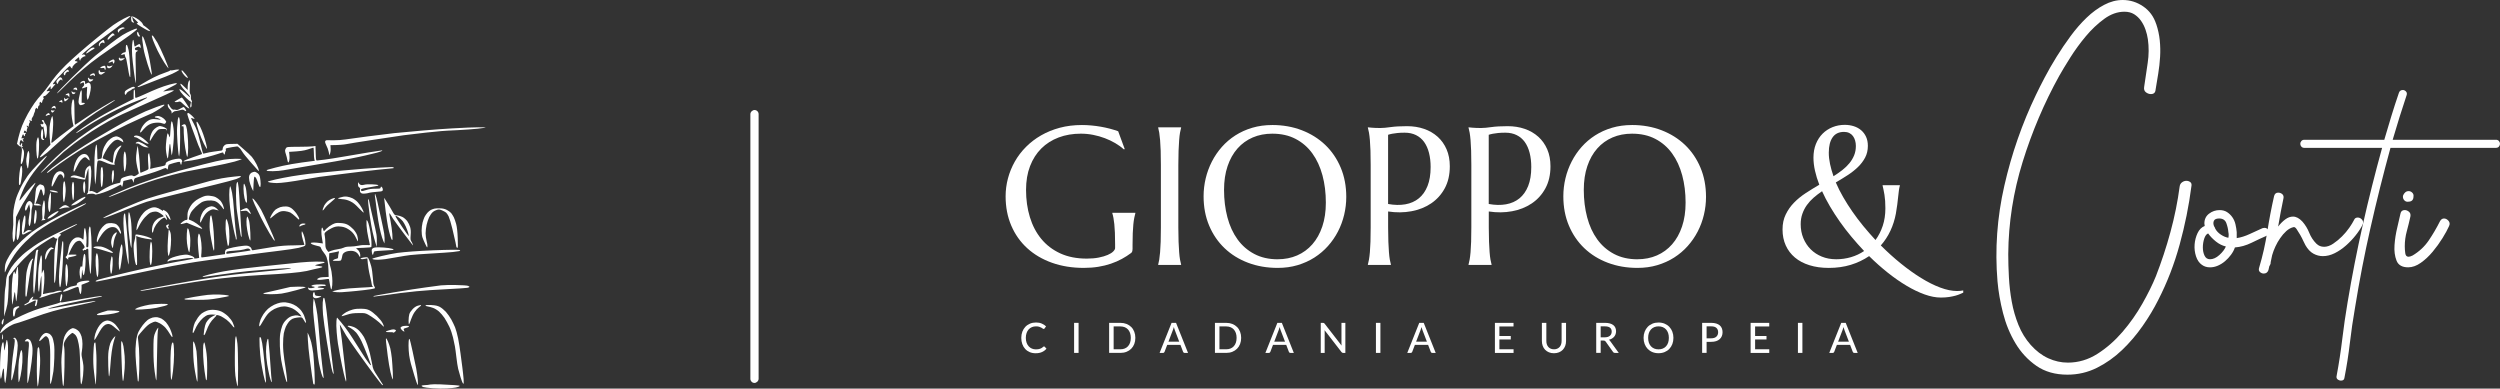 <svg xmlns="http://www.w3.org/2000/svg" id="Camada_1" data-name="Camada 1" viewBox="0 0 1373.89 213.55"><rect x="0" y="0" width="1373.89" height="213.55" fill="#333333" stroke="none"/><defs><style>      .cls-1, .cls-2 {        fill: #fff;      }      .cls-2 {        fill-rule: evenodd;      }    </style></defs><rect class="cls-1" x="339.63" y="133.18" width="150" height="4.53" rx="2.27" ry="2.27" transform="translate(550.08 -279.18) rotate(90)"></rect><g><path class="cls-1" d="M622.41,136.73c0,.39-.04.79-.13,1.21s-.29.77-.61,1.05c-1.58,1.2-3.3,2.29-5.14,3.3s-3.84,1.87-5.99,2.61-4.46,1.31-6.93,1.71c-2.48.4-5.14.61-7.99.61-6.4,0-12.23-.94-17.51-2.82s-9.8-4.54-13.58-7.99c-3.78-3.45-6.71-7.58-8.78-12.42-2.07-4.83-3.11-10.2-3.11-16.11,0-3.34.43-6.63,1.29-9.86.86-3.23,2.12-6.31,3.77-9.23,1.65-2.92,3.69-5.6,6.12-8.04,2.43-2.44,5.19-4.56,8.31-6.35s6.54-3.19,10.28-4.19,7.8-1.5,12.16-1.5c1.69,0,3.41.08,5.17.24s3.5.39,5.22.69c1.72.3,3.38.66,4.98,1.08s3.12.9,4.56,1.42l3.59,9.76-.42.21c-1.37-1.23-2.95-2.37-4.75-3.43s-3.71-1.97-5.75-2.74c-2.04-.77-4.17-1.38-6.41-1.82-2.23-.44-4.49-.66-6.78-.66-4.43,0-8.49.69-12.18,2.08-3.69,1.39-6.86,3.4-9.52,6.04s-4.72,5.87-6.2,9.7c-1.48,3.83-2.21,8.19-2.21,13.08,0,5.38.7,10.37,2.11,14.98,1.41,4.61,3.5,8.6,6.28,11.97s6.25,6.02,10.42,7.94c4.17,1.92,9.03,2.87,14.58,2.87,2.46,0,4.66-.19,6.59-.58,1.93-.39,3.57-.87,4.9-1.45s2.35-1.21,3.03-1.9,1.03-1.31,1.03-1.87v-2.06c0-2.46-.04-4.59-.11-6.38s-.18-3.35-.32-4.67-.3-2.45-.47-3.4-.39-1.83-.63-2.64v-.21h12.66v.21c-.21.74-.41,1.61-.61,2.61s-.36,2.19-.5,3.56-.25,2.98-.32,4.83-.11,3.98-.11,6.41v2.16Z"></path><path class="cls-1" d="M636.49,145.38c.21-.74.4-1.65.58-2.74.18-1.09.33-2.44.47-4.06.14-1.62.25-3.54.32-5.77.07-2.23.11-4.84.11-7.83v-34.33c0-2.99-.04-5.6-.11-7.83-.07-2.23-.18-4.17-.32-5.8s-.3-3-.47-4.09c-.18-1.09-.37-2-.58-2.74v-.21h12.6v.21c-.21.74-.41,1.65-.61,2.74-.19,1.09-.35,2.45-.47,4.09s-.23,3.57-.32,5.8c-.09,2.23-.13,4.84-.13,7.83v34.33c0,2.99.04,5.6.13,7.83.09,2.23.19,4.16.32,5.77.12,1.62.28,2.97.47,4.06.19,1.09.4,2,.61,2.74v.21h-12.6v-.21Z"></path><path class="cls-1" d="M699.14,68.7c5.87,0,11.29.96,16.27,2.87,4.97,1.92,9.27,4.61,12.89,8.07,3.62,3.46,6.45,7.62,8.49,12.47s3.06,10.21,3.06,16.08c0,3.34-.39,6.63-1.16,9.86-.77,3.24-1.91,6.29-3.4,9.18-1.49,2.88-3.33,5.55-5.51,7.99-2.18,2.44-4.67,4.55-7.46,6.33-2.79,1.78-5.88,3.16-9.25,4.17s-7.01,1.5-10.92,1.5c-5.87,0-11.29-.94-16.27-2.82s-9.27-4.54-12.89-7.99c-3.62-3.45-6.45-7.58-8.49-12.42-2.04-4.83-3.06-10.2-3.06-16.11,0-3.34.39-6.63,1.16-9.86.77-3.23,1.91-6.31,3.4-9.23,1.49-2.92,3.32-5.6,5.48-8.04,2.16-2.44,4.64-4.56,7.44-6.35s5.89-3.19,9.28-4.19,7.04-1.5,10.94-1.5ZM702.15,142.48c3.9,0,7.47-.7,10.71-2.11,3.23-1.41,6.02-3.45,8.36-6.12,2.34-2.67,4.16-5.93,5.46-9.78s1.95-8.22,1.95-13.1c0-5.41-.62-10.43-1.87-15.06-1.25-4.62-3.1-8.63-5.56-12.02-2.46-3.39-5.53-6.05-9.2-7.96-3.67-1.92-7.95-2.87-12.84-2.87-3.9,0-7.47.69-10.71,2.08-3.23,1.39-6.02,3.4-8.36,6.04s-4.16,5.87-5.46,9.7c-1.3,3.83-1.95,8.19-1.95,13.08,0,5.38.62,10.4,1.85,15.06,1.23,4.66,3.08,8.69,5.54,12.1,2.46,3.41,5.54,6.09,9.23,8.04s7.98,2.93,12.87,2.93Z"></path><path class="cls-1" d="M751.72,69.97c.7.07,1.44.14,2.21.21.67.07,1.42.11,2.24.13.83.02,1.68.03,2.56.03,1.37,0,3.23-.17,5.56-.5,2.34-.33,5.32-.5,8.94-.5,3.38,0,6.5.49,9.36,1.48,2.87.98,5.35,2.43,7.46,4.32s3.75,4.21,4.93,6.93c1.18,2.72,1.77,5.83,1.77,9.31,0,4.68-.93,8.72-2.79,12.13-1.86,3.41-4.36,6.17-7.49,8.28s-6.73,3.54-10.81,4.3c-4.08.76-8.35.8-12.81.13v8.75c0,2.99.04,5.6.13,7.83.09,2.23.19,4.16.32,5.77.12,1.62.28,2.97.47,4.06.19,1.09.4,2,.61,2.74v.21h-12.66v-.21c.21-.74.41-1.65.61-2.74.19-1.09.36-2.44.5-4.06.14-1.62.25-3.54.32-5.77.07-2.23.11-4.84.11-7.83v-34.33c0-2.99-.04-5.6-.11-7.83-.07-2.23-.18-4.17-.32-5.8s-.31-3-.5-4.09c-.19-1.09-.4-2-.61-2.74v-.21ZM762.85,112.1c3.45.63,6.6.69,9.47.18,2.87-.51,5.33-1.6,7.38-3.27,2.06-1.67,3.66-3.93,4.8-6.78s1.71-6.33,1.71-10.44c0-2.85-.3-5.44-.9-7.78-.6-2.34-1.49-4.32-2.66-5.96s-2.66-2.9-4.46-3.8-3.88-1.34-6.28-1.34c-1.51,0-2.83.06-3.96.18-1.12.12-2.07.26-2.85.4-.91.18-1.67.37-2.27.58v38.02Z"></path><path class="cls-1" d="M807.04,69.97c.7.07,1.44.14,2.21.21.67.07,1.42.11,2.24.13.83.02,1.68.03,2.56.03,1.37,0,3.23-.17,5.56-.5,2.34-.33,5.32-.5,8.94-.5,3.38,0,6.5.49,9.36,1.48,2.87.98,5.35,2.43,7.46,4.32s3.75,4.21,4.93,6.93c1.18,2.72,1.77,5.83,1.77,9.31,0,4.68-.93,8.72-2.79,12.13-1.86,3.41-4.36,6.17-7.49,8.28s-6.73,3.54-10.81,4.3c-4.08.76-8.35.8-12.81.13v8.75c0,2.99.04,5.6.13,7.83.09,2.23.19,4.16.32,5.77.12,1.62.28,2.97.47,4.06.19,1.09.4,2,.61,2.74v.21h-12.66v-.21c.21-.74.41-1.65.61-2.74.19-1.09.36-2.44.5-4.06.14-1.62.25-3.54.32-5.77.07-2.23.11-4.84.11-7.83v-34.33c0-2.99-.04-5.6-.11-7.83-.07-2.23-.18-4.17-.32-5.8s-.31-3-.5-4.09c-.19-1.09-.4-2-.61-2.74v-.21ZM818.16,112.1c3.45.63,6.6.69,9.47.18,2.87-.51,5.33-1.6,7.38-3.27,2.06-1.67,3.66-3.93,4.8-6.78s1.71-6.33,1.71-10.44c0-2.85-.3-5.44-.9-7.78-.6-2.34-1.49-4.32-2.66-5.96s-2.66-2.9-4.46-3.8-3.88-1.34-6.28-1.34c-1.51,0-2.83.06-3.96.18-1.12.12-2.07.26-2.85.4-.91.18-1.67.37-2.27.58v38.02Z"></path><path class="cls-1" d="M896.84,68.7c5.87,0,11.29.96,16.27,2.87,4.97,1.92,9.27,4.61,12.89,8.07,3.62,3.46,6.45,7.62,8.49,12.47,2.04,4.85,3.06,10.21,3.06,16.08,0,3.34-.39,6.63-1.16,9.86-.77,3.24-1.91,6.29-3.4,9.18-1.5,2.88-3.33,5.55-5.51,7.99-2.18,2.44-4.67,4.55-7.46,6.33-2.79,1.78-5.88,3.16-9.25,4.17s-7.01,1.5-10.92,1.5c-5.87,0-11.29-.94-16.27-2.82s-9.27-4.54-12.89-7.99c-3.62-3.45-6.45-7.58-8.49-12.42-2.04-4.83-3.06-10.2-3.06-16.11,0-3.34.39-6.63,1.16-9.86.77-3.23,1.91-6.31,3.4-9.23,1.49-2.92,3.32-5.6,5.48-8.04,2.16-2.44,4.64-4.56,7.44-6.35s5.89-3.19,9.28-4.19,7.04-1.5,10.94-1.5ZM899.85,142.48c3.9,0,7.47-.7,10.71-2.11,3.23-1.41,6.02-3.45,8.36-6.12,2.34-2.67,4.16-5.93,5.46-9.78,1.3-3.85,1.95-8.22,1.95-13.1,0-5.41-.62-10.43-1.87-15.06-1.25-4.62-3.1-8.63-5.56-12.02-2.46-3.39-5.53-6.05-9.2-7.96-3.67-1.92-7.95-2.87-12.84-2.87-3.9,0-7.47.69-10.71,2.08-3.23,1.39-6.02,3.4-8.36,6.04s-4.16,5.87-5.46,9.7c-1.3,3.83-1.95,8.19-1.95,13.08,0,5.38.62,10.4,1.85,15.06,1.23,4.66,3.08,8.69,5.54,12.1,2.46,3.41,5.54,6.09,9.23,8.04s7.98,2.93,12.87,2.93Z"></path></g><path class="cls-1" d="M1041.94,117.16c-1.3,7-4.08,12.9-8.33,17.72,3.59,3.59,7.26,6.9,11.02,9.94,3.76,3.04,7.46,5.69,11.1,7.94,3.64,2.25,7.15,4.01,10.52,5.27s6.47,1.9,9.28,1.9c1.12,0,2.25-.11,3.38-.32v1.21c-.42.18-.98.42-1.66.74s-1.53.61-2.53.9c-1,.28-2.18.53-3.53.74-1.35.21-2.89.32-4.61.32-2.74,0-5.7-.57-8.89-1.71-3.18-1.14-6.48-2.72-9.89-4.75-3.41-2.02-6.86-4.42-10.36-7.2-3.5-2.78-6.92-5.82-10.26-9.12-3.06,2.08-6.43,3.67-10.1,4.8-3.67,1.12-7.69,1.69-12.05,1.69-3.94,0-7.48-.49-10.63-1.48-3.15-.98-5.81-2.39-7.99-4.22-2.18-1.83-3.86-4.04-5.04-6.64-1.18-2.6-1.77-5.52-1.77-8.75s.58-5.84,1.74-8.25c1.16-2.41,2.68-4.58,4.56-6.51,1.88-1.93,4.03-3.69,6.46-5.27s4.9-3.11,7.44-4.59c-1.02-2.64-1.81-5.2-2.37-7.7-.56-2.5-.84-4.89-.84-7.17,0-2.78.45-5.28,1.34-7.51.9-2.23,2.12-4.12,3.67-5.67,1.55-1.55,3.37-2.74,5.46-3.59,2.09-.84,4.33-1.27,6.72-1.27,1.76,0,3.41.25,4.96.74,1.55.49,2.89,1.22,4.03,2.19,1.14.97,2.05,2.17,2.72,3.61.67,1.44,1,3.11,1,5.01,0,2.39-.5,4.54-1.5,6.43s-2.32,3.64-3.96,5.22-3.51,3.06-5.62,4.43-4.29,2.71-6.54,4.01c1.12,2.64,2.47,5.31,4.03,8.02,1.56,2.71,3.28,5.41,5.14,8.09,1.86,2.69,3.87,5.33,6.01,7.94,2.14,2.6,4.36,5.13,6.64,7.59,1.69-2.29,3.01-4.89,3.98-7.8.97-2.92,1.45-6.12,1.45-9.6,0-2.95-.17-5.42-.5-7.41-.33-1.99-.68-3.68-1.03-5.09v-.21h9.49v.21c-.25.84-.43,1.79-.55,2.82-.12,1.04-.26,2.18-.4,3.43-.14,1.25-.3,2.62-.47,4.11-.18,1.5-.42,3.1-.74,4.83ZM1008.98,142.48c2.88,0,5.63-.39,8.25-1.16,2.62-.77,5.02-1.9,7.2-3.38-2.39-2.53-4.71-5.14-6.96-7.83-2.25-2.69-4.36-5.43-6.33-8.23-1.97-2.79-3.79-5.61-5.46-8.44-1.67-2.83-3.12-5.62-4.35-8.36-1.65,1.13-3.19,2.3-4.61,3.53-1.42,1.23-2.66,2.58-3.72,4.06s-1.89,3.08-2.5,4.83c-.62,1.74-.92,3.65-.92,5.72,0,2.74.48,5.29,1.45,7.65.97,2.36,2.31,4.4,4.03,6.12,1.72,1.72,3.77,3.07,6.14,4.03,2.37.97,4.97,1.45,7.78,1.45ZM1005.02,83.84c0,2.04.23,4.14.69,6.3.46,2.16,1.09,4.4,1.9,6.72,1.72-1.09,3.33-2.21,4.83-3.38,1.49-1.16,2.79-2.42,3.9-3.77,1.11-1.35,1.98-2.8,2.61-4.35.63-1.55.95-3.25.95-5.12,0-1.05-.13-2.05-.4-2.98-.26-.93-.66-1.76-1.19-2.48-.53-.72-1.2-1.28-2.03-1.69-.83-.4-1.78-.61-2.87-.61-2.81,0-4.91,1-6.3,3.01-1.39,2-2.08,4.78-2.08,8.33Z"></path><g><path class="cls-1" d="M1245.82,129.48c-2.62,1.14-5.45,2.45-8.46,3.93-3.02,1.48-6.07,2.34-9.15,2.57-.46,1.37-1.17,2.71-2.14,4.02-.97,1.31-2.05,2.48-3.25,3.5-1.2,1.03-2.51,1.85-3.93,2.48-1.43.63-2.88.94-4.36.94-1.71,0-3.19-.45-4.45-1.37-1.48-1.03-2.56-2.59-3.25-4.7-.68-2.11-.94-4.27-.77-6.5.17-2.22.71-4.3,1.62-6.24.91-1.94,2.22-3.25,3.93-3.93,0-.23-.03-.45-.09-.68-.06-.23-.09-.45-.09-.68,0-2.28.85-4.08,2.56-5.39,1.71-1.31,3.65-1.97,5.81-1.97,1.6,0,2.96.37,4.1,1.11,1.14.74,2.11,1.68,2.91,2.82.8,1.14,1.37,2.45,1.71,3.93.34,1.48.57,2.91.68,4.28v3.25c2.28-.34,4.64-1.08,7.1-2.22,2.45-1.14,4.81-2.22,7.1-3.25.23,0,.4-.03.51-.08.11-.06.28-.09.51-.09,1.14,0,1.97.57,2.48,1.71.51,1.14.14,2-1.11,2.57ZM1213.5,128.28c-.91.34-1.62,1.28-2.14,2.82-.51,1.54-.77,3.16-.77,4.87s.31,3.22.94,4.53c.62,1.31,1.62,1.97,2.99,1.97,1.71,0,3.42-.77,5.13-2.31s2.91-3.1,3.59-4.7c-1.94-.46-3.76-1.37-5.47-2.74-1.71-1.37-3.14-2.85-4.28-4.45ZM1219.48,120.07c-1.48,0-2.42.43-2.82,1.28-.4.86-.37,1.85.09,2.99.23.23.45.68.68,1.37.68,1.26,1.71,2.34,3.08,3.25,1.37.91,2.74,1.48,4.1,1.71.23-1.03.23-2.05,0-3.08-.11-1.6-.49-3.25-1.11-4.96-.63-1.71-1.97-2.57-4.02-2.57Z"></path><path class="cls-1" d="M1244.1,150.34c-.8,0-1.51-.28-2.14-.86-.63-.57-.77-1.37-.43-2.39,1.94-6.5,3.42-13.05,4.45-19.67,1.03-6.61,2.28-13.17,3.76-19.67.34-1.25,1.08-1.88,2.22-1.88.91,0,1.68.29,2.31.85.62.57.83,1.37.6,2.39-.57,2.62-1.08,5.19-1.54,7.69-.46,2.51-.91,5.07-1.37,7.7,1.25-1.6,2.56-2.91,3.93-3.93,1.37-1.03,2.79-1.54,4.27-1.54,1.71,0,3.42.91,5.13,2.74,1.6,1.83,2.85,3.88,3.76,6.16.91,2.28,2.22,4.28,3.93,5.99,1.14,1.14,2.56,1.71,4.27,1.71,1.6,0,3.25-.57,4.96-1.71,1.71-1.14,3.33-2.48,4.87-4.02s2.88-3.13,4.02-4.79c1.14-1.65,1.99-3.05,2.56-4.19.34-.91,1.03-1.37,2.05-1.37.91,0,1.71.4,2.39,1.2.68.8.74,1.77.17,2.91-.91,1.83-2.17,3.74-3.76,5.73-1.6,2-3.36,3.85-5.3,5.56-1.94,1.71-3.99,3.11-6.16,4.19-2.17,1.08-4.33,1.62-6.5,1.62-1.82,0-3.56-.45-5.22-1.37-1.65-.91-3.11-2.45-4.36-4.62-.23-.34-.6-1.08-1.11-2.22-.51-1.14-1.11-2.31-1.8-3.51s-1.34-2.25-1.97-3.16c-.63-.91-1.23-1.25-1.8-1.03-1.37.34-2.65,1.06-3.85,2.14-1.2,1.08-2.31,2.37-3.33,3.85-1.03,1.48-1.91,3.02-2.65,4.62-.74,1.6-1.34,3.19-1.8,4.79-.11.57-.23,1.11-.34,1.62-.11.51-.23,1.06-.34,1.62-.11.34-.17.8-.17,1.37-.23.68-.46,1.14-.68,1.37-.11.57-.29,1.31-.51,2.22-.46,1.26-1.31,1.88-2.56,1.88Z"></path><path class="cls-1" d="M1371.67,76.81c.68,0,1.22.23,1.62.68.4.46.6.97.6,1.54s-.2,1.08-.6,1.54c-.4.46-.94.68-1.62.68h-57.97c-3.99,14.59-7.64,29.18-10.94,43.78-3.31,14.59-6.16,29.3-8.55,44.12-1.14,6.5-2.08,12.94-2.82,19.32-.74,6.38-1.74,12.77-2.99,19.15-.11,1.03-.74,1.54-1.88,1.54-.68,0-1.31-.23-1.88-.68-.57-.46-.74-1.14-.51-2.05,1.26-6.73,2.28-13.42,3.08-20.09.8-6.67,1.77-13.37,2.91-20.09,2.39-14.36,5.19-28.61,8.38-42.75,3.19-14.13,6.73-28.21,10.6-42.24h-42.75c-.68,0-1.22-.23-1.62-.68-.4-.45-.6-.97-.6-1.54s.2-1.08.6-1.54c.4-.45.94-.68,1.62-.68h43.95c1.25-4.33,2.54-8.64,3.85-12.91,1.31-4.28,2.71-8.58,4.19-12.91.34-1.03,1.08-1.54,2.22-1.54.57,0,1.11.26,1.62.77s.65,1.17.43,1.97c-2.74,8.21-5.3,16.42-7.7,24.62h56.77Z"></path><path class="cls-1" d="M1325.84,140.42c3.65-2.17,6.61-4.93,8.89-8.29,2.28-3.36,4.33-6.87,6.16-10.52.57-1.03,1.31-1.54,2.22-1.54s1.74.43,2.48,1.28c.74.86.83,1.85.26,2.99-.8,1.82-2,4.02-3.59,6.58-1.6,2.57-3.39,5.04-5.39,7.44-2,2.39-4.16,4.42-6.5,6.07-2.34,1.65-4.65,2.48-6.93,2.48-3.31,0-5.45-1.22-6.41-3.68-.97-2.45-1.34-5.3-1.11-8.55.23-3.25.74-6.5,1.54-9.75.8-3.25,1.37-5.73,1.71-7.44.23-1.37,1.03-2.05,2.39-2.05.8,0,1.57.32,2.31.94.74.63,1,1.51.77,2.65-.57,2.62-1.23,5.3-1.97,8.04-.74,2.74-1.11,5.47-1.11,8.21,0,1.26.09,2.54.26,3.85.17,1.31.77,1.97,1.8,1.97.57,0,1.31-.23,2.22-.68ZM1323.62,105.02c.8,0,1.48.29,2.05.86.57.57.8,1.25.68,2.05,0,1.94-.97,2.91-2.91,2.91-.8.11-1.48-.11-2.05-.68-.57-.57-.85-1.25-.85-2.05,0-.34.06-.62.17-.86.23-.57.6-1.08,1.11-1.54.51-.45,1.11-.68,1.8-.68Z"></path></g><path class="cls-1" d="M1184.98,13.25c.98,2.94,1.62,5.92,1.93,8.92.3,3.01.37,6.04.18,9.11-.18,3.07-.52,6.1-1.01,9.11-.49,3.01-.98,5.98-1.47,8.92-.12,1.6-.98,2.39-2.58,2.39-.98,0-1.9-.34-2.76-1.01-.86-.67-1.17-1.68-.92-3.04.61-4.29,1.26-8.65,1.93-13.06.67-4.42.7-8.77.09-13.06-.25-1.72-.68-3.46-1.29-5.24-.62-1.78-1.44-3.4-2.48-4.88-1.04-1.47-2.3-2.67-3.77-3.59-1.47-.92-3.25-1.38-5.34-1.38-3.8,0-7.52,1.32-11.13,3.96-3.62,2.64-6.99,5.83-10.12,9.57-3.13,3.74-5.95,7.61-8.46,11.59-2.52,3.99-4.57,7.39-6.16,10.21-8.22,14.84-14.9,30.58-20.06,47.2-5.15,16.62-7.79,33.52-7.91,50.69,0,4.05.12,8.31.37,12.79.24,4.48.76,8.92,1.56,13.34.8,4.42,2.02,8.68,3.68,12.79s3.89,7.76,6.72,10.95c2.94,3.31,6.16,5.76,9.66,7.36,3.5,1.59,7.08,2.39,10.76,2.39,5.76,0,11.16-1.6,16.19-4.78,5.03-3.19,9.63-7.21,13.8-12.05,4.17-4.84,7.82-10.03,10.95-15.55,3.13-5.52,5.61-10.55,7.45-15.09,3.06-7.85,5.73-15.94,8-24.29,2.27-8.34,3.96-16.68,5.06-25.02.12-.98.55-1.75,1.29-2.3.74-.55,1.53-.83,2.39-.83s1.59.25,2.21.74c.61.49.8,1.29.55,2.39-1.35,10.55-3.5,21.19-6.44,31.92-2.94,10.74-6.87,20.88-11.78,30.45-2.33,4.66-5.18,9.42-8.56,14.26-3.38,4.84-7.15,9.26-11.32,13.25-4.17,3.98-8.77,7.24-13.8,9.75-5.03,2.51-10.43,3.77-16.19,3.77-6.75,0-12.45-1.63-17.11-4.88-4.66-3.25-8.5-7.39-11.5-12.42-3.01-5.03-5.28-10.55-6.81-16.56-1.54-6.01-2.55-11.84-3.04-17.48-1.47-17.54-.22-35.05,3.77-52.53,3.98-17.48,9.78-34.13,17.39-49.96,1.35-2.82,2.97-6.04,4.88-9.66,1.9-3.62,4.05-7.36,6.44-11.22,2.39-3.86,4.97-7.66,7.73-11.41,2.76-3.74,5.67-7.08,8.74-10.03,3.06-2.94,6.28-5.3,9.66-7.08,3.37-1.78,6.78-2.67,10.21-2.67,4.05,0,7.79,1.17,11.22,3.5,3.43,2.33,5.82,5.58,7.18,9.75Z"></path><path class="cls-2" d="M71.3,8.81c.36,0,.49.1.33.26-.2.16-1.27,1.08-2.45,2.06-1.18,1.01-3.66,3.01-5.55,4.44-1.89,1.44-4.77,3.56-6.36,4.7-1.63,1.14-4.5,3.3-6.36,4.74-1.89,1.47-4.08,3.27-4.9,4.02-1.11,1.01-1.27,1.27-.65,1.05.55-.23.95-.2,1.24.07.23.23.39.49.39.62,0,.16-.2.23-.39.2-.23-.07-.91.29-1.5.72-.59.46-.98,1.01-.88,1.21.1.23-.03.39-.26.33-.2-.07-.42-.52-.55-1.86l-1.14.88c-.62.52-1.14,1.01-1.14,1.14,0,.16.29.26.65.26s.72.13.82.33c.1.2-.03.33-.26.33-.2,0-.95.56-1.6,1.24-.75.78-1.11,1.37-.98,1.67.16.33.07.42-.26.33-.26-.1-.62-.49-.82-.91-.29-.65-.52-.49-3.75,2.81-1.89,1.96-3.98,4.18-4.63,5-.69.82-1.24,1.57-1.24,1.7,0,.16.29.2.65.1.36-.1.65-.03.65.16s-.1.33-.26.33c-.13-.03-.59.49-1.04,1.14-.46.62-.91,1.14-1.08,1.14-.13,0-.2-.36-.16-.82.07-.42.07-.82,0-.82-.03,0-.46.46-.98,1.01-.49.59-.98,1.24-1.14,1.47-.16.36-.03.39.75.2.55-.13.98-.16,1.01-.07,0,.1-.62.78-1.34,1.54-.72.78-1.44,1.34-1.63,1.24-.2-.1-.46.07-.65.33-.23.36-.2.52.07.59.33.07.26.33-.16.91-.29.42-.55,1.05-.55,1.34,0,.33-.13.59-.33.59s-.42-.2-.52-.42c-.16-.29-.29-.26-.49.1-.16.26-.2.75-.13,1.05.1.33-.03.65-.33.75-.26.1-.49.52-.49.98s-.13.82-.33.82-.33-.2-.33-.42c.03-.26-.13-.26-.49.1-.29.26-.49.72-.46.98.07.26-.07.82-.29,1.21-.23.42-.42,1.05-.49,1.37-.03.36-.33.98-.69,1.4-.36.49-.52,1.01-.39,1.47.16.65.13.72-.46.42-.36-.2-.75-.23-.91-.13-.13.1,0,.29.26.49.39.23.39.36.07.52-.23.16-.46.72-.52,1.24-.1.52-.16,1.05-.16,1.14s-.23-.07-.52-.33c-.46-.42-.52-.42-.49.07,0,.33.2.65.39.75.33.13.33.2,0,.33-.2.1-.39.65-.39,1.21.03,1.05,0,1.05-.55.49-.52-.49-.62-.49-.85-.07-.13.26-.23.62-.23.82s.23.26.49.16c.26-.1.55-.03.65.16.1.2.03.33-.16.33s-.33.29-.33.65-.13.65-.33.65-.33-.23-.33-.49-.13-.49-.33-.49-.39.26-.46.56c-.07.33-.26.85-.39,1.18-.26.46-.16.56.42.39.42-.1.75-.03.75.16s-.2.39-.42.42c-.29.1-.26.26.1.69.42.49.42.56-.1.52-.29,0-.65-.26-.78-.59-.2-.52-.23-.49-.65.1-.23.36-.42,1.05-.42,1.54,0,.52.13.98.33,1.08.2.1.33-.13.33-.49s.23-.65.49-.65c.36,0,.42.2.23.69-.16.46-.07.75.26.98.42.23.39.29-.1.29s-.49.1.16,1.01c.59.78.75,1.44.72,2.84,0,1.05-.26,2.71-.55,3.72-.29,1.05-.75,1.89-.98,1.89-.29,0-.33-.59-.16-2.52.13-1.4.33-3.2.46-4.02.13-.82.1-1.76-.03-2.12-.16-.36-.23-.75-.23-.91.03-.13-.13-.16-.36-.07-.2.1-.75-.2-2.02-1.5l.75-3.33c.42-1.83,1.34-4.8,2.06-6.6.72-1.8,2.12-4.74,3.13-6.53.98-1.8,2.64-4.44,3.66-5.88,1.01-1.44,2.77-3.63,3.98-4.9,1.17-1.27,2.9-3.46,3.88-4.9.95-1.44,2.77-3.85,4.05-5.39,1.27-1.54,3.62-4.08,5.25-5.65,1.6-1.6,4.86-4.57,7.18-6.6,2.32-2.06,6.95-5.95,10.28-8.66,3.33-2.74,7.21-5.78,8.65-6.8,1.44-1.01,3.92-2.55,5.55-3.4,1.63-.85,3.23-1.57,3.59-1.57h0ZM73.69,9.33c.69.29,1.93,1.05,2.77,1.7.88.65,1.76,1.6,1.96,2.12.23.49.46.88.55.88.1-.03.95.62,1.89,1.37.95.78,1.7,1.5,1.7,1.63,0,.16-.55.03-1.24-.23-.65-.29-2.42-1.27-3.92-2.22-2.32-1.47-2.61-1.73-1.93-1.86.72-.16.65-.26-2.87-3.5l.26,1.18c.13.65.42,1.37.65,1.6.33.33.29.42-.1.42-.26-.03-.69-.2-.91-.42-.23-.23-.42-.95-.46-1.6-.03-.65.07-1.24.2-1.37.13-.1.78.03,1.44.29h0ZM67.45,15.02c.42,0,.85.13.98.33.13.2,0,.33-.33.33-.29,0-1.08.33-1.7.72-.62.42-1.08.95-.98,1.14.1.23-.03.39-.23.33-.23-.07-.46-.42-.49-.82-.07-.52.23-.91.98-1.37.55-.36,1.37-.65,1.79-.65h-.03ZM74.96,15.7c.2-.03.39.1.39.29s-1.66,1.57-3.66,3.07c-2.02,1.5-6.79,4.8-10.54,7.38-3.79,2.55-8.78,6.17-11.1,8-2.32,1.83-5.84,4.8-7.83,6.57-1.99,1.76-5.25,4.93-7.28,6.99-1.99,2.06-3.66,3.53-3.66,3.27s3.79-4.25,8.42-8.82c4.6-4.57,10.31-9.9,12.63-11.79,2.32-1.89,6.17-4.93,8.49-6.73,2.32-1.8,5.25-3.92,6.53-4.67,1.27-.78,3.39-1.89,4.73-2.48,1.34-.59,2.64-1.08,2.84-1.08h.03ZM76.17,18.35c.2.59.49,1.18.65,1.27.23.13.2.29-.13.46-.33.16-.62.03-.91-.36-.23-.33-.42-.91-.46-1.31-.03-.36.1-.78.26-.91.16-.13.42.23.59.85h0ZM61.87,18.28c.16,0,.49.16.72.39.23.23.39.52.39.69,0,.13-.2.16-.42.1-.2-.1-.98.42-1.7,1.14-.72.69-1.4,1.27-1.53,1.27-.16,0-.23-.23-.23-.52.03-.29.59-1.11,1.27-1.8.69-.72,1.37-1.27,1.5-1.27ZM84.42,20.14c.39.52,1.34,2.03,2.12,3.36.75,1.34,2.51,5.06,3.85,8.23,1.34,3.2,2.35,5.78,2.19,5.82-.13,0-1.11-1.37-2.22-3.04-1.08-1.63-2.74-4.61-3.72-6.6-.95-1.99-2.12-4.61-2.58-5.88-.46-1.27-.72-2.38-.59-2.55.1-.13.52.16.95.65h0ZM78.32,19.92c.16,0,.62.78.95,1.73.33.91,1.01,3.04,1.47,4.64.46,1.6,1.17,4.93,1.63,7.35.42,2.42.88,5.1.98,5.98.13.98.07,1.47-.13,1.37-.16-.1-1.11-2.61-2.09-5.65-.95-3.01-1.99-6.86-2.25-8.56-.29-1.7-.62-3.95-.72-5-.1-1.14-.03-1.86.16-1.86ZM56.91,21.97c.2.07.42.56.49,1.08.1.82.03.88-.42.56-.42-.36-.69-.33-1.34.07-.49.29-.82.78-.82,1.24,0,.49-.1.62-.33.39-.2-.2-.26-.69-.13-1.11.1-.46.65-1.14,1.21-1.57.55-.42,1.14-.72,1.34-.65ZM73.16,21.88c.16,0,.39.69.49,1.57.07.85.2,1.73.29,1.96.1.26.46.13,1.18-.46.59-.46,1.31-.78,1.57-.72.29.07.52.56.59,1.24.07,1.05.03,1.11-.42.59-.42-.52-.62-.52-1.63-.16-.88.29-1.14.56-1.08,1.05.07.42.36.65.82.65.42,0,.75.1.75.26,0,.13-.29.36-.65.56-.62.33-.65.56-.46,8.92.1,4.7.1,8.49,0,8.4-.1-.1-.55-2.81-.98-6.04-.42-3.23-.88-7.35-1.01-9.15-.13-1.8-.13-4.48,0-5.98.13-1.47.36-2.68.55-2.68h0ZM69.87,24.88c.13.23.49,1.37.78,2.55.29,1.21.62,4.87.82,8.49.16,3.5.23,6.4.13,6.47-.07.03-.26-.2-.42-.49-.13-.33-.62-2.74-1.04-5.42-.42-2.65-.88-4.8-1.04-4.8-.13,0-.29-.46-.39-.98-.1-.52-.23-.98-.33-.98s-.52.13-.98.33c-.54.22-.82.22-.82,0,0-.2.33-.56.72-.82.42-.26,1.01-.49,1.31-.49.49,0,.59-.29.52-1.89-.03-1.05.1-2.03.23-2.16.16-.1.39-.03.52.2ZM51.23,26.12c.26,0,.59.1.72.23.13.13-.16.49-.72.75-.52.26-1.63.98-2.45,1.57-.82.59-1.47.88-1.47.65s.46-.88,1.04-1.44c.59-.56,1.37-1.18,1.73-1.37.36-.2.88-.39,1.14-.39h0ZM65.59,31.68c.16,0,.33.13.33.33s.56.26,2.77-.03l-.82.69c-.46.36-1.14.69-1.57.65-.39,0-.78-.23-.88-.49-.1-.26-.16-.62-.16-.82s.16-.33.33-.33ZM62.23,32.66c.23,0,.52.2.62.42.13.2.13.72,0,1.14-.1.39-.36.72-.52.72s-.33-.29-.33-.65c0-.62-.07-.62-1.08-.16-.55.26-1.17.36-1.31.23-.13-.13.29-.56.98-.95.69-.42,1.44-.75,1.63-.75ZM57.59,36.15c.26.1.46.65.49,1.27,0,.62-.13,1.05-.33.95-.2-.1-.33-.39-.33-.65,0-.36-.26-.46-1.14-.33-.62.1-1.17.03-1.17-.13-.03-.16.42-.49.98-.78.59-.26,1.27-.42,1.5-.33h0ZM59.29,36.19c.23.23.69.33.98.26.33-.07.88-.23,1.24-.36.56-.23.56-.16-.16.62-.55.59-1.08.85-1.63.78-.62-.07-.82-.29-.85-.91,0-.62.07-.72.42-.39h0ZM37.32,38.31c.2.07.42.39.49.75.09.41.01.54-.23.39-.23-.16-.69,0-1.04.33-.39.29-.69.82-.65,1.14,0,.29-.2.52-.42.46-.2-.07-.42-.39-.49-.75-.07-.39.29-.98.95-1.54.55-.49,1.21-.85,1.4-.78ZM97.58,38.24c1.08,0,1.11,0,.49.49-.36.26-1.83,1.08-3.26,1.76-1.44.69-5.19,2.22-8.32,3.36-3.13,1.18-6.82,2.61-8.16,3.17-1.34.56-2.51.95-2.61.85-.1-.13-.1-.26,0-.33.1-.03,1.34-.82,2.77-1.67,1.44-.88,4.08-2.35,5.88-3.27,1.79-.91,4.57-2.09,6.2-2.61,1.6-.52,2.87-1.08,2.84-1.21-.03-.16.13-.2.36-.1.2.07.91,0,1.53-.13.62-.16,1.66-.29,2.29-.33h0ZM54.49,38.54c.2,0,.39.29.49.65.13.56.36.62,2.94.29l-.82.65c-.46.36-1.08.75-1.37.85-.33.1-.82-.03-1.08-.23-.29-.23-.52-.82-.49-1.31,0-.52.13-.91.33-.91ZM100.45,38.93c.26.23,1.08,1.18,1.76,2.06.69.91,1.18,1.7,1.11,1.8-.1.1-.55-.1-1.01-.39-.46-.33-1.24-1.21-1.79-1.96-.52-.78-.88-1.54-.75-1.67.1-.13.42-.07.69.16ZM51.56,40.27c.26.03.52.39.59.82.03.39-.07.72-.26.72s-.36-.2-.42-.39c-.1-.33-.29-.33-.98,0-.55.26-.95.26-1.04.07-.1-.2.23-.56.75-.82.49-.26,1.11-.42,1.37-.39ZM33.05,42.46c.23,0,.59.16.82.39.23.23.39.72.39,1.08-.03.59-.03.62-.33.1-.29-.56-.39-.52-1.14.16-.46.39-.82.98-.82,1.31,0,.29-.13.56-.33.56s-.39-.23-.49-.49c-.1-.26-.2-.62-.2-.78-.03-.16.36-.75.85-1.31.49-.56,1.04-1.01,1.24-1.01ZM48.94,43.05c.46.49.88.69,1.47.56.46-.1.82-.03.82.16s-.46.56-.98.82c-.91.46-1.01.46-1.47-.23-.26-.42-.49-1.05-.49-1.4q.03-.62.65.1ZM104.14,44.09c.23,0,.29,1.18.16,3.53-.13,2.74-.07,3.63.33,4.15.26.39.39,1.05.29,1.63-.1.59.03,1.27.33,1.73.29.42.36.78.16.88-.16.1-.26.62-.16,1.14.1.52.03,1.24-.13,1.57-.26.46-.36.49-.52.07-.1-.26-.07-1.05.13-1.7.23-.82.26-1.24.03-1.24-.16,0-1.24-.85-2.35-1.93-1.14-1.05-2.51-2.52-3.04-3.27-.52-.75-.88-1.47-.75-1.6.13-.13.78.2,1.47.72.69.52,1.93,1.63,2.81,2.45.91.91,1.53,1.31,1.53,1.01,0-.26-.98-1.54-2.19-2.78-1.24-1.27-2.48-2.78-2.77-3.36-.42-.75-.49-1.05-.16-1.05.2-.03,1.17.75,3.85,3.43l-.03-1.47c0-.82.16-2.03.33-2.68.2-.69.52-1.24.69-1.24h0ZM45.88,44.42c.52,0,.82.2.85.59,0,.29.07.72.07.95.03.26.26.23.78-.1.39-.26.85-.46,1.04-.46s.55.23.82.49c.29.29.49,1.08.49,2.06,0,.85-.29,2.65-.65,3.99-.36,1.34-.78,2.58-.98,2.78-.2.2-.36-.13-.52-.98-.13-.72-.13-2.38,0-3.66.1-1.31.16-2.38.13-2.38-.07,0-.69.23-1.4.49-.72.29-1.37.42-1.47.33-.1-.1.2-.49.59-.91.59-.52.72-.95.59-1.6-.2-.88-.23-.91-1.18-.42-.52.26-1.01.39-1.04.26-.03-.1.23-.49.55-.82.33-.33.95-.59,1.34-.59h0ZM96.7,45.72c.29,0,.56.1.56.26,0,.13-1.63,1.05-3.62,2.03-1.99.98-3.72,1.93-3.82,2.09-.13.2.23.2.91.03.62-.13,1.99-.33,3-.46,1.04-.1,1.86-.07,1.8.07-.03.16-1.99,1.18-4.31,2.25-2.32,1.08-8,3.63-12.57,5.65-4.57,2.03-9.73,4.34-11.42,5.13-1.7.78-5.09,2.52-7.51,3.82-2.42,1.31-6.76,3.95-9.63,5.82-2.87,1.89-6.98,4.77-9.14,6.4-2.15,1.63-4.8,3.72-5.88,4.64-1.08.95-4.31,3.95-7.18,6.66-2.87,2.71-5.35,4.97-5.55,4.93-.16,0,1.66-1.99,4.08-4.44,2.42-2.45,6.1-5.91,8.16-7.71,2.06-1.8,5.97-4.93,8.65-6.96,2.71-1.99,6.53-4.67,8.49-5.95,1.99-1.27,5.52-3.4,7.83-4.74,2.32-1.37,8-4.41,12.57-6.8,4.57-2.38,8.45-4.44,8.62-4.61.2-.2.16-.29-.07-.29s-2.25.72-4.54,1.6c-2.32.85-5.71,2.25-7.6,3.1-1.89.85-5.52,2.65-8.06,3.95-2.58,1.34-6.33,3.43-8.32,4.64-2.02,1.18-5.19,3.17-7.02,4.41-1.86,1.21-3.36,2.09-3.36,1.89s1.66-1.5,3.69-2.91c1.99-1.44,6.14-4.08,9.2-5.91,3.07-1.83,8.52-4.83,18.77-9.96v-2.45c0-1.34.07-2.52.16-2.61.1-.1.26-.03.42.1.13.16.23,1.24.23,2.38,0,2.03.03,2.12.75,1.93.39-.1,2.45-.95,4.57-1.93,2.09-.98,5.35-2.38,7.25-3.14,1.89-.78,4.73-1.73,6.36-2.16,1.63-.42,3.2-.75,3.52-.78h0ZM73.36,47.68c.42,0,.72.2.72.49,0,.26-.26.49-.55.49-.33-.03-.75.16-.95.39-.2.23-.91.69-1.57,1.01-.65.29-1.34.91-1.5,1.37-.16.46-.49.75-.65.65-.16-.1-.33-.49-.33-.88,0-.42.13-.91.26-1.14.13-.2,1.04-.82,2.02-1.37.98-.56,2.12-1.01,2.55-1.01ZM41.93,48.17c.2.03.39.39.46.85.1.69.03.72-.42.39-.29-.23-.82-.36-1.18-.26-.49.13-.59.03-.42-.29.1-.26.42-.56.72-.62.29-.1.69-.13.85-.07h0ZM44.73,49.64c.23,0,.29,1.24.13,6.86h.91c.49,0,.88.1.88.26,0,.13-.36.42-.82.65-.46.2-1.11.39-1.47.39-.39,0-.78-.33-1.01-.88-.26-.65-.26-1.44,0-2.87.2-1.08.52-2.52.69-3.17.2-.69.49-1.24.69-1.24ZM39.71,50.4c.33.29.85.49,1.18.39.29-.1.55-.03.55.16s-.26.46-.55.62c-.33.16-.75.23-.95.1-.2-.13-.46-.59-.59-1.05q-.2-.78.36-.23h0ZM37.62,51.28c.42,0,.55.26.52,1.24,0,1.14-.03,1.18-.39.46-.23-.42-.62-.72-.88-.69-.26.03-.62.03-.82,0-.16,0-.03-.23.33-.52.36-.26.91-.49,1.24-.49h0ZM35.63,54.02c.36.49.52.56,1.11.2.39-.2.82-.33.91-.26.13.07-.23.49-.78,1.01-.52.49-1.11.82-1.31.72-.16-.1-.33-.65-.33-1.21,0-.98.03-1.01.39-.46h0ZM99.96,53.57c.13,0,1.11,1.34,2.19,2.94,1.08,1.6,1.96,3.01,1.96,3.1s-.46-.1-.98-.39c-.55-.33-1.7-1.27-2.55-2.12-1.37-1.34-1.63-1.47-2.35-1.21-.46.2-1.24.29-1.73.23-.88-.1-.78-.2,1.14-1.31,1.14-.69,2.15-1.24,2.32-1.24h0ZM40.16,54.55c.16,0,.39.39.55.91.13.49.23,3.63.23,7.02s.1,6.11.26,6.11c.13,0,2.32-1.47,4.9-3.23,2.55-1.8,7.21-4.8,10.35-6.66,3.13-1.89,6.01-3.5,6.36-3.63.62-.2.59-.16-.07.36-.39.33-2.81,1.89-5.39,3.46-2.58,1.57-6.59,4.25-8.91,5.95-2.32,1.7-5.78,4.35-7.67,5.85-1.89,1.5-5.65,4.77-8.32,7.29-2.71,2.48-5.65,5.1-6.53,5.85-.91.72-2.12,1.63-2.68,2.03-.59.39-1.17.65-1.31.56-.16-.07.33-.85,1.01-1.7.72-.88,2.06-2.38,4.77-5.16l-.36-3.76c-.16-2.06-.23-4.7-.1-5.88.1-1.18.39-2.94.65-3.92.26-.98.59-1.93.75-2.12.2-.2.39.52.52,1.96.13,1.27.03,4.05-.16,6.21-.2,2.16-.49,4.44-.65,5.06-.13.62-.16,1.24-.07,1.37.13.13.98-.43,1.86-1.27.91-.82,3.59-2.94,10.28-7.94l-.49-2.03c-.26-1.14-.59-3.4-.69-5-.13-1.8-.07-3.85.16-5.29.23-1.31.55-2.38.72-2.38ZM34,55.07c.2.1.33.49.29.88,0,.59-.1.65-.42.29-.23-.2-.72-.29-1.08-.2-.59.16-.55.1.1-.49.42-.39.91-.59,1.11-.49h0ZM92.36,57.16c.2,0,.52.39.72.88.23.49.75,1.21,1.14,1.63.42.42.98.69,1.24.59.26-.1.82-.03,1.21.1.56.2,1.18.03,2.38-.65.88-.49,1.73-.91,1.86-.91.16,0,.56.46.91.98.36.52.59,1.08.49,1.24-.07.13-.52-.03-.98-.33-.75-.56-.95-.56-2.55-.1-.91.26-2.02.49-2.45.49-.39,0-1.01.29-2.02,1.31v-.72c0-.42-.42-1.11-.95-1.57-.52-.46-1.01-1.27-1.14-1.86-.1-.62-.03-1.08.13-1.08ZM89.97,57.52c.23-.03.42.07.42.23,0,.13-1.14.98-2.51,1.93-1.4.91-3.3,2.03-4.18,2.48-.91.42-4.28,1.93-7.51,3.33-3.23,1.4-8.98,4.15-12.73,6.14-3.75,1.96-8.68,4.61-10.93,5.88-2.25,1.24-6.5,3.79-9.47,5.62-2.97,1.86-7.67,5-10.44,7.02-2.77,2.03-5.35,3.95-5.71,4.31-.36.36-.85.59-1.11.52-.26-.07.91-1.21,2.77-2.71,1.76-1.44,6.76-5,11.06-7.87,4.31-2.91,9.96-6.5,12.57-8.04,2.61-1.54,7.02-4.12,9.79-5.75,2.77-1.63,7.34-4.12,10.12-5.59,2.77-1.44,6.3-3.14,7.83-3.82,1.53-.65,4.31-1.73,6.2-2.45,1.89-.69,3.62-1.24,3.85-1.24h-.03ZM29.95,58.2c.29.07.59.46.65.91.1.72.03.75-.42.42-.36-.29-.72-.33-1.18-.1-.36.2-.69.23-.72.1-.03-.1.23-.49.55-.82.33-.33.85-.56,1.11-.52h0ZM28.48,60.65c.2.13.65.2,1.66.03l-.65.69c-.52.56-.75.59-1.08.26-.23-.2-.39-.59-.36-.82,0-.26.2-.33.42-.16h0ZM26.85,62.16c.2.07.39.36.46.65.04.37-.1.5-.42.39-.26-.1-.72.03-.98.26-.29.2-.62.26-.75.13-.13-.16.13-.56.55-.91.42-.36.95-.59,1.14-.52h0ZM103.48,62.06c.23.03,1.21.75,2.12,1.63.98.91,1.5,1.63,1.24,1.63s-.78-.13-1.14-.33c-.44-.22-.65-.22-.65,0,0,.2.59,1.4,1.31,2.71.69,1.27,1.6,3.23,1.96,4.31.39,1.08,1.24,4.25,1.89,7.06.65,2.81,1.27,5.19,1.37,5.29.1.13.82,0,1.63-.23.82-.26,2.87-.62,4.57-.85,1.7-.2,3.43-.46,3.82-.52.52-.1.75-.36.75-.85,0-.42.23-1.08.49-1.47.26-.43.85-.88,1.31-1.08.46-.16,2.06-.33,6.36-.33l3.3,2.87c1.83,1.57,3.92,3.5,4.6,4.31.72.82,1.86,2.65,2.58,4.08.72,1.44,1.27,2.91,1.27,3.27-.03.62-.07.59-.69-.16-.39-.46-2.19-2.48-4.01-4.51-1.8-2.03-3.82-4.51-4.44-5.55-.62-1.05-1.31-1.93-1.47-1.99-.16-.07-.49-.33-.65-.59-.26-.39-.78-.36-3.43.1-1.7.29-3.23.62-3.39.72-.13.13-.16.49-.07.82.1.29.03.62-.13.72-.16.1-.33.52-.33.98s-.16.82-.33.82-.39-.29-.49-.65c-.16-.65-.2-.65-2.55.16-1.27.46-4.57,1.4-7.25,2.12-2.71.69-6.14,1.4-7.67,1.63-1.53.2-3.23.42-3.75.52-.85.13-.91.1-.49-.29.26-.26,2.48-1.14,4.9-1.99,2.42-.85,4.6-1.6,4.8-1.67.33-.13.23-.59-.36-1.7-.42-.88-1.11-2.38-1.5-3.36-.39-.98-1.96-5.19-3.46-9.31-1.53-4.12-2.68-7.71-2.58-7.91.07-.23.33-.42.55-.42h0ZM86.84,63.73c.33,0,1.11.23,1.8.56.65.29,1.53.95,1.96,1.47.39.49.75.98.75,1.14,0,.13-.2.49-.42.78-.36.49-.52.49-1.86.07-1.04-.36-2.09-.43-3.59-.29-1.44.13-2.64.49-3.75,1.14-.91.49-2.22,1.67-2.94,2.55-.72.91-1.4,1.67-1.57,1.7-.13,0-.23-.2-.23-.39,0-.23.36-1.14.78-2.06.39-.88,1.4-2.25,2.22-3.01.88-.82,2.02-1.5,2.9-1.76,1.04-.26,1.99-.29,3.39-.07,1.08.2,1.99.29,2.02.23.07-.07-.36-.36-.88-.62-.52-.26-1.27-.49-1.63-.49s-.69-.13-.72-.29c-.07-.16.2-.39.56-.46.36-.1.91-.16,1.21-.2h0ZM98.26,64.35c.2,0,.42.69.52,1.57.13.85.23,5.13.23,9.54s-.13,8.59-.59,10.62l-.26-1.14c-.13-.62-.42-3.56-.62-6.53-.23-2.97-.33-6.8-.2-8.49.1-1.7.29-3.66.39-4.31.13-.69.36-1.24.52-1.24h0ZM23.68,65.98c.23,0,.52.39.62.91.1.49.42,1.05.69,1.21.26.2.59.92.72,1.63.13.72.13,2.32,0,3.59-.16,1.27-.36,2.35-.46,2.45-.1.1-.23.1-.33,0-.1-.1-.36-1.63-.59-3.43-.23-1.8-.52-3.07-.65-2.84-.13.2-.33.39-.49.39-.13,0-.42-.36-.65-.82-.26-.52-.26-.88-.07-.98.2-.1.36,0,.39.16.07.23.36.16.75-.1q.65-.46-.1-1.14c-.39-.39-.62-.78-.49-.88.1-.1.39-.16.65-.16ZM94.71,67.12c.16.36.49,1.89.65,3.43.26,2.03.26,4.15-.03,7.84-.23,2.78-.52,5.52-.95,7.02l-.2-.98c-.1-.52-.29-1.96-.39-3.17-.1-1.24-.26-2.22-.39-2.22-.16,0-.39,1.34-.52,3.01-.13,1.67-.36,3.56-.46,4.18-.13.82-.26,1.01-.42.65-.13-.26-.42-1.67-.65-3.1-.29-2.09-.29-3.43.07-6.63.23-2.32.55-3.95.75-3.89.16.07.49.59.65,1.18.16.56.39,1.01.49,1.01s.26-1.83.39-4.08c.1-2.25.33-4.28.46-4.48.16-.33.33-.23.56.23h0ZM108.51,67.12c.29.36.91,1.47,1.44,2.45.49.98,1.31,2.91,1.76,4.25.49,1.34,1.17,3.63,1.53,5.06.36,1.44.59,2.78.52,2.94-.07.2-.82-1.08-1.7-2.78-.85-1.7-2.12-4.8-2.81-6.86-.69-2.06-1.27-4.21-1.27-4.74q.03-.95.52-.33ZM101.3,68.27c.16-.03.49.16.72.39.2.23.52,1.37.72,2.55.2,1.18.46,4.05.59,6.37.1,2.32.1,5.23-.03,6.47-.1,1.21-.29,2.19-.42,2.19-.16,0-.62-2.16-1.08-4.8-.49-3.07-.78-6.17-.82-8.53,0-3.37-.07-3.69-.55-3.53-.33.13-.62.07-.65-.13-.03-.16.23-.46.59-.62.33-.2.78-.36.95-.36ZM87.75,69.25c.26,0,1.01.16,1.63.36.62.2,1.47.59,1.86.88.55.43.65.65.39,1.05-.29.42-.33.39-.16-.07.16-.52-.07-.59-1.99-.59-2.19.03-2.25.03-3.52,1.41-.72.75-1.83,2.35-2.45,3.5-.85,1.6-1.14,1.96-1.21,1.37-.03-.39.13-1.5.39-2.45.26-.91.82-2.22,1.27-2.84.46-.62,1.37-1.47,2.06-1.86.69-.42,1.47-.75,1.73-.75ZM262.99,69.97c2.22-.03,3.98,0,3.92.1-.07.1-2.02.39-4.37.65-2.35.26-7.41.62-11.26.82-3.85.16-7.74.39-8.65.49-.88.1-4.64.46-8.32.82-3.69.39-9.27,1.05-12.4,1.47-3.13.42-11,1.6-17.46,2.61-6.46.98-12.93,2.03-14.36,2.32-1.44.26-3.92.49-8.49.52l.1,1.83c.07,1.01-.07,2.32-.65,3.82l-.42-1.96c-.23-1.08-.78-2.65-1.27-3.5-.46-.88-.78-1.86-.69-2.22.1-.39.46-.65.91-.69.39,0,2.19,0,3.98.03,1.8.03,4.67-.2,6.36-.46s7.08-1.01,11.91-1.63c4.86-.62,11.52-1.44,14.85-1.83,3.33-.36,10.38-1.01,15.67-1.44,5.29-.46,12.63-.98,16.32-1.18,3.69-.2,7.51-.39,8.49-.43.98-.07,3.62-.13,5.84-.16h0ZM23.19,70.88c.16,0,.39.56.46,1.24.1.65.1,1.83,0,2.61-.16,1.11-.1,1.44.39,1.67q.52.26,0,.49c-.33.1-.78,0-1.08-.29-.29-.29-.49-1.08-.49-1.86s.1-1.96.2-2.61c.13-.69.36-1.24.52-1.24h0ZM74.99,74.47c.46,0,1.44.29,2.15.62.72.36,2.12,1.37,3.1,2.29,1.24,1.11,1.6,1.63,1.24,1.67-.33,0-1.14-.29-1.79-.62-.69-.36-1.96-1.14-2.87-1.8-.88-.65-1.96-1.18-2.35-1.18-.42,0-.78-.13-.82-.26-.03-.16.07-.39.23-.49.16-.13.65-.23,1.11-.23ZM64.42,75c.55.1,1.47.56,2.06.98.55.42,1.04.95,1.04,1.11,0,.2.1.59.26.88.16.39-.13.29-1.08-.36-.72-.46-1.66-.85-2.12-.85s-1.24.29-1.8.62c-.52.33-1.63,1.4-2.45,2.35-.82.98-2.02,2.81-2.68,4.12-.69,1.31-1.24,2.61-1.24,2.87s.2.49.42.49c.2,0,1.37.52,2.61,1.14,1.21.62,2.29,1.14,2.45,1.14.13,0,.26-.91.29-2.03.07-1.14.29-2.71.56-3.53.29-.91,1.01-1.93,1.79-2.68.75-.69,1.6-1.24,1.93-1.24.46-.03.39.2-.39,1.21-.55.69-1.24,1.83-1.53,2.55-.33.72-.88,2.42-1.24,3.76-.49,1.8-.56,2.48-.26,2.58.26.07.23.19-.1.36-.26.13-1.21.07-2.12-.16-.88-.23-2.45-.78-3.43-1.27-.98-.46-2.22-.85-2.77-.85-.91,0-.98.1-1.21,1.54-.13.88-.33,3.2-.42,5.16-.1,1.96-.29,4.25-.62,6.53l-.23-1.96c-.13-1.08-.23-4.64-.26-7.91-.03-3.3.13-7.12.33-8.49.16-1.4.42-2.84.52-3.2.2-.59.23-.59.46.16.13.46.23,2.38.26,4.35.03,3.4.07,3.5.69,3.17.36-.16.91-.33,1.24-.33.46,0,.59-.39.75-2.19.1-1.47.52-2.97,1.14-4.35.56-1.18,1.57-2.71,2.29-3.4.69-.72,1.86-1.57,2.58-1.89.82-.36,1.66-.52,2.29-.39h0ZM20.91,75.45c.16,0,.39.69.49,1.57.1.85.1,3.17,0,5.13-.1,1.99-.29,3.95-.46,4.41-.29.78-.33.78-.55.16-.13-.36-.33-2.19-.42-4.08-.1-2.12-.03-4.15.2-5.29.23-1.05.55-1.89.75-1.89h0ZM76.49,77.97c.36.1,1.17.46,1.79.78.62.29,1.66.95,3.43,2.25h-.88c-.52,0-1.31-.16-1.79-.36-.52-.16-1.44-.72-2.06-1.18-.62-.46-1.37-.72-1.63-.62-.26.1-.62.07-.75-.07-.13-.13.1-.39.49-.62.42-.23,1.04-.29,1.4-.2h0ZM76.39,85.25c.29,2.97.55,6.37.55,7.61.03,1.6.13,2.16.46,2.06.2-.1,1.27-.52,2.35-.98,1.66-.69,1.96-.95,1.86-1.57-.03-.42-.16-2.22-.26-4.02-.1-1.93-.03-3.46.16-3.76.16-.26.39-.43.49-.33.07.1.29,1.4.52,2.94.2,1.54.26,3.43.13,4.25-.23,1.44-.23,1.47.55,1.21.42-.16,2.35-.59,4.31-.98,3.2-.65,3.49-.78,3.49-1.44,0-.42.33-.98.75-1.24.39-.29,1.66-.82,2.84-1.18,1.17-.33,2.74-.62,3.52-.62,1.14,0,1.44.13,1.8.82.23.46.33.82.16.82-.13,0-.26.36-.26.82s-.13.82-.33.82c-.16,0-.33-.29-.33-.65s-.2-.75-.39-.85c-.23-.13-1.6.13-3.04.56-1.44.39-2.74.85-2.94.98-.16.13-.36.72-.42,1.34-.07.59-.16,1.14-.26,1.24-.1.1-.36-.1-.55-.42-.36-.52-.59-.49-3.17.62-1.53.62-4.54,1.67-6.69,2.29-2.15.65-4.83,1.44-5.94,1.8-2.02.62-2.06.65-2.25,3.07l-.49-1.08c-.36-.88-.59-1.08-1.11-.91-.36.1-1.44.36-4.08,1.01l-.26,1.57c-.13.85-.33,1.54-.46,1.54-.16,0-.33-.29-.42-.65-.16-.62-.29-.59-2.51.65-1.31.69-3.49,1.73-4.83,2.29-1.34.56-3.46,1.31-4.73,1.63-1.47.42-2.35.52-2.45.29-.1-.16-.75-.33-1.47-.36-.72,0-1.73.1-2.28.23-.95.26-.98.23-.39-.36.52-.56.59-1.37.65-7.38.03-3.69-.03-6.57-.16-6.37-.13.23-.55,1.7-1.73,6.17l-1.8-.23c-.98-.13-2.48-.46-3.33-.69-.88-.26-1.86-.39-2.22-.29-.36.1-.65,0-.65-.16s.29-.49.65-.65c.36-.16,1.01-.33,1.47-.33s1.66.26,2.71.62c1.01.33,2.12.69,2.45.82.49.16.55-.03.55-1.6,0-.98.16-2.19.36-2.68.2-.52.65-1.24,1.04-1.63.39-.39.82-.65.98-.59.13.1.23-.03.23-.23,0-.33.1-.33.39,0,.26.26.49,1.54.55,2.94.07,1.37-.07,4.05-.29,5.95-.2,1.89-.49,3.82-.59,4.31-.23.85-.16.88.59.72.55-.16,1.24.03,3.43,1.24l2.45-1.57c1.34-.85,3.56-2.06,4.9-2.65,1.34-.59,3.13-1.18,4.01-1.31,1.4-.23,1.53-.33,1.53-1.14,0-.52.26-1.18.59-1.5.29-.33,1.7-.88,3.1-1.24,2.09-.52,2.64-.56,3.17-.2.55.33.85.26,1.96-.33.72-.43,1.31-.92,1.31-1.08s-.2-.91-.46-1.63c-.23-.72-.62-2.48-.85-3.92-.33-2.06-.33-3.3,0-5.78.2-1.76.49-3.4.59-3.59.13-.23.46,1.99.78,4.97h0ZM173.37,80.19l.13,3.99c.1,3.56.16,4.02.69,4.02.29,0,2.25-.23,4.31-.49,2.06-.26,6.69-1.01,10.28-1.63,3.59-.65,9.69-1.67,13.55-2.29,3.85-.62,7.25-1.14,7.51-1.14s.33.1.16.26c-.2.16-1.5.62-2.94,1.01-1.44.39-4.14,1.05-6.04,1.47-1.89.46-5.78,1.27-8.65,1.83-2.87.56-11.69,2.12-19.58,3.43-7.9,1.34-15.54,2.65-16.97,2.91-1.44.29-4.11.49-5.94.52-2.02,0-3.36-.13-3.36-.33,0-.16.26-.39.59-.49.29-.07,2.19-.59,4.15-1.14,1.99-.56,6.1-1.44,9.14-1.96,3.07-.52,7.15-1.14,12.6-1.8l-.26-.82c-.13-.46-.26-2.09-.26-3.69,0-1.76-.13-2.81-.33-2.71-.16.07-1.57.52-3.1,1.01-2.06.65-3.75.95-10.18,1.31l.2,1.8c.1.98.07,2.32-.07,2.94-.13.62-.39,1.11-.56,1.08-.2-.03-.42-.72-.55-1.47-.1-.78-.46-2.06-.72-2.87-.29-.82-.52-1.76-.52-2.12s.23-.98.49-1.37c.49-.72.62-.75,6.79-.78,3.43,0,6.99-.13,7.87-.23l1.6-.23ZM15.65,82.97c.16,0,.36.65.46,1.47.1.78,0,2.91-.2,4.64-.2,1.76-.42,3.27-.49,3.37-.07.07-.2.07-.29,0-.07-.1-.29-.98-.49-1.96-.2-1.01-.26-2.48-.16-3.27.1-.82.36-2.09.52-2.87.2-.75.49-1.37.65-1.37ZM68.59,83.29c.16,0,.46.85.65,1.86.16,1.05.23,3.2.13,4.83-.13,1.6-.39,3.37-.62,3.92q-.39.95-.62-.98c-.13-1.08-.26-3.01-.26-4.25-.03-1.27.03-3.01.16-3.86.1-.85.36-1.54.55-1.54h0ZM46.37,84.6c.49,0,1.21.29,1.57.65.36.36.78,1.01.98,1.47.16.43.33,1.01.33,1.31s-.39.07-1.08-.65c-.85-.88-1.21-1.08-1.83-.88-.46.13-1.34.82-1.96,1.54-.65.75-1.7,2.48-2.32,3.85-.62,1.37-1.27,2.52-1.4,2.52s-.23-.29-.23-.65.16-1.44.36-2.38c.2-.95.72-2.38,1.11-3.17.42-.82,1.08-1.8,1.5-2.16.42-.39,1.08-.88,1.44-1.08.36-.2,1.04-.36,1.53-.36h0ZM25.71,85.65c.1.13-.55,1.08-1.44,2.09-.91,1.05-2.58,2.97-3.72,4.35-1.14,1.37-3,3.86-4.15,5.59-1.11,1.7-2.55,4.18-3.17,5.55-.62,1.34-1.5,3.43-1.93,4.64-.42,1.21-.69,2.25-.59,2.35.1.07,1.01-.98,2.02-2.35,1.01-1.4,2.97-3.69,4.31-5.13,1.34-1.44,2.45-2.45,2.45-2.22.03.23-1.27,2.45-2.87,4.9-1.57,2.48-3.39,5.39-4.01,6.47-.65,1.08-1.76,3.17-3.82,7.42l-.13,5.1c-.07,2.81-.29,5.88-.49,6.83-.23.95-.55,1.73-.72,1.73-.2,0-.42-1.08-.52-2.38-.13-1.31-.03-3.43.16-4.74.2-1.31.26-3.5.16-4.9-.13-1.44-.03-3.82.16-5.46.23-1.63.78-4.21,1.21-5.72.42-1.54,1.6-4.41,2.58-6.37.95-1.99,2.74-5,3.95-6.7,1.21-1.73,4.05-4.93,6.3-7.19,2.22-2.25,4.15-3.99,4.24-3.85h0ZM129.69,87.25c2.22,0,3.39.1,3.1.26-.26.16-2.02.75-3.92,1.31-1.89.56-7.77,1.83-13.06,2.84-5.29.98-11.33,2.16-13.38,2.58-2.06.46-5.45,1.27-7.51,1.83-2.06.52-5.97,1.63-8.65,2.45-2.71.82-7.12,2.32-9.79,3.3-2.71.98-7.51,2.87-10.71,4.21-3.17,1.31-5.91,2.35-6.04,2.25-.13-.1.95-.69,2.38-1.34,1.44-.65,5.03-2.19,8-3.46,2.97-1.27,9.27-3.59,14.03-5.19,4.77-1.6,11.07-3.56,14.04-4.34,2.97-.82,9.14-2.45,13.71-3.63,4.57-1.18,9.63-2.35,11.26-2.58,1.6-.26,4.54-.49,6.53-.49h0ZM11.7,91.13c.2,0,.39.65.49,1.47.1.78,0,2.61-.16,3.99-.2,1.4-.39,2.74-.46,3.04-.1.26-.23.88-.33,1.37-.13.59-.33.82-.59.65-.26-.16-.33-1.21-.2-3.66.13-1.89.39-4.21.59-5.16.2-.95.49-1.7.65-1.7ZM56.09,91.79c.2,0,.42.98.52,2.19.13,1.21.1,3.53-.03,5.16-.1,1.6-.33,3.14-.49,3.43-.23.36-.36.26-.55-.49-.13-.56-.26-2.84-.26-5.06s.1-4.34.23-4.67c.13-.29.39-.56.59-.56ZM215.11,91.82c.69-.03,1.24.1,1.24.29,0,.16-.07.33-.16.33s-3.82.36-8.26.82c-4.44.46-13.12,1.47-19.32,2.29-6.2.78-12.01,1.54-12.89,1.63-.91.13-4.44.69-7.83,1.31-3.43.62-7.93,1.34-10.05,1.6-2.09.29-4.67.52-5.71.52s-2.58-.13-3.43-.26c-.85-.13-1.53-.36-1.53-.49s1.86-.69,4.14-1.21c2.29-.52,6.46-1.34,9.24-1.8,2.77-.42,6.89-1.05,9.14-1.31,2.25-.26,10.61-1.08,18.6-1.83,8-.72,17-1.44,20.07-1.57,3.04-.16,6.1-.29,6.76-.33ZM62.36,93.58c.16.1.29,1.18.29,2.38-.03,1.21-.23,2.78-.78,4.8l-.33-1.31c-.16-.72-.2-2.19-.1-3.23.1-1.05.26-2.09.36-2.35.13-.26.39-.39.56-.29h0ZM32.79,94.07c.42,0,1.08.13,1.44.33.36.16.78.69.98,1.14.16.42.23,1.21-.1,2.61l-.52-1.14c-.36-.75-.78-1.18-1.27-1.24-.46-.03-.95.23-1.4.82-.39.49-1.21,2.06-1.89,3.43-.65,1.4-1.31,2.55-1.44,2.55s-.23-.29-.23-.65.16-1.44.36-2.38c.2-.95.65-2.25.98-2.94.33-.65,1.01-1.5,1.47-1.86.49-.36,1.21-.65,1.63-.65ZM139.88,94.4c.42,0,1.18.36,1.73.82.69.59,1.08,1.27,1.31,2.45.16.88.33,2.42.33,3.43,0,1.27-.13,1.76-.42,1.67-.23-.07-.62-.91-.91-1.86-.29-.98-.75-2.25-1.08-2.84-.29-.59-.72-1.01-.95-.95-.26.07-.46,1.27-.72,7.91l-.88-1.8c-.46-1.01-1.01-2.68-1.24-3.76-.26-1.44-.26-2.25-.03-3.04.2-.59.75-1.27,1.24-1.54.49-.26,1.24-.49,1.63-.49ZM132.17,96.72c.1-.03.16.13.13.36-.03.23-1.14.82-2.48,1.31-1.34.46-6.46,1.86-11.39,3.04-4.93,1.21-14.85,3.63-22.03,5.39-7.18,1.76-14.3,3.59-15.83,4.08-1.53.49-5.48,1.99-8.81,3.33-3.33,1.34-7.93,3.14-10.22,4.02-2.28.91-4.41,1.6-4.73,1.6-.29,0,.33-.46,1.4-1.01,1.08-.56,5.61-2.65,10.12-4.61,4.47-1.96,10.35-4.31,13.06-5.19,2.68-.88,7.67-2.35,11.1-3.27,3.39-.88,9.2-2.48,12.89-3.53,3.69-1.05,8.09-2.29,9.79-2.74,1.7-.46,4.7-1.11,6.69-1.5,1.96-.36,5.06-.78,6.85-.95,1.8-.16,3.36-.29,3.46-.33ZM35.3,99.63c.16,0,.36.33.42.72.07.42.2,1.63.33,2.71.13,1.08.03,3.17-.2,4.74-.23,1.5-.49,2.91-.59,3.1-.1.16-.29.03-.42-.33-.13-.36-.26-2.29-.29-4.25,0-1.99.07-4.31.2-5.16.1-.85.36-1.54.55-1.54ZM46.33,99.63c.16,0,.39.69.49,1.54.1.85.1,2.32-.03,3.27-.1.95-.29,1.73-.42,1.73s-.36-.49-.49-1.08c-.13-.59-.23-1.57-.23-2.19,0-.65.07-1.63.2-2.22.1-.59.33-1.05.49-1.05ZM40.13,99.96c.2,0,.39.46.49,1.05.07.59.13,2.55.1,4.34-.03,1.8-.13,3.63-.26,4.08-.2.69-.26.72-.46.23-.13-.29-.33-1.93-.46-3.59-.1-1.67-.1-3.72.03-4.57.13-.85.36-1.54.55-1.54h0ZM130.51,99.96c.16,0,.46,1.5.65,3.33.2,1.86.49,6.31.65,9.9.16,3.59.46,8.43.62,10.78.2,2.32.33,4.74.36,5.39,0,.62-.1,1.01-.23.85-.16-.16-.59-2.52-1.01-5.23-.39-2.71-.98-6.57-1.27-8.53-.33-2.19-.55-5.68-.59-8.82,0-2.87.1-5.78.26-6.47.13-.65.39-1.21.56-1.21ZM196.77,100.12l.72.95q.75.95,2.38.52c1.01-.29,2.74-.39,4.6-.29,1.66.07,3.13.23,3.26.36.16.13.23.33.13.39-.1.07-2.25.46-4.83.88-3.92.65-4.64.85-4.64,1.34,0,.33.13.65.33.75.16.07,1.31-.16,2.51-.59,1.63-.52,2.97-.72,5.06-.72,2.51,0,2.87-.1,2.87-.59,0-.29.13-.56.33-.56.16,0,.49.33.69.72.2.42.26,1.01.16,1.31-.16.43-.65.62-1.93.69-.95.07-2.58.23-3.66.36-1.08.13-2.12.33-2.29.42-.2.1-1.08.26-1.96.33-1.24.1-1.8-.03-2.25-.46-.42-.42-.52-.88-.39-1.57.13-.75.03-1.08-.46-1.4-.46-.29-.65-.75-.65-1.63v-1.21ZM134.1,100.94c.16,0,.55.78.85,1.73.29.95.59,3.33.72,5.29.13,3.04.1,3.56-.29,3.4-.26-.1-.72-1.21-1.01-2.45-.29-1.24-.55-3.53-.55-5.1-.03-1.73.1-2.87.29-2.87ZM21.95,101.26s.49.13,1.08.33c.85.26,1.14.59,1.37,1.57.2.65.23,1.93.1,2.78-.13.85-.36,1.54-.49,1.54s-.33-.39-.42-.88c-.1-.49-.29-1.27-.42-1.7-.1-.43-.39-.82-.62-.88-.26-.1-.65.72-1.08,2.25-.39,1.31-.91,2.94-1.18,3.66-.29.72-.59,1.54-.72,1.8-.13.33-.07.41.2.26.23-.13.88-.1,1.47.13.59.2,1.21.49,1.4.65.2.16-.59.23-1.89.2-1.21-.07-2.19-.2-2.19-.33s.1-.33.23-.39c.13-.07.36-1.8.52-3.82.13-2.06.39-4.18.55-4.77.16-.59.72-1.37,1.18-1.73.49-.36.88-.65.91-.65h0ZM126.59,102.41c.13.2.59,1.8.95,3.59.36,1.8.82,5.91,1.01,9.15.2,3.23.56,7.71.82,9.96.26,2.25.56,4.64.65,5.32.1.69.03,1.21-.16,1.21s-.33-.16-.29-.39c.03-.23-.03-.65-.13-.91-.13-.26-.59-2.19-1.04-4.25-.42-2.06-1.11-5.65-1.44-8-.36-2.32-.75-5.85-.88-7.84-.13-1.96-.13-4.61,0-5.88.13-1.37.33-2.16.52-1.96ZM29.03,104.66c.88.1,1.93.39,2.32.59.55.29.62.42.26.52-.29.07-1.34-.03-2.38-.23-1.04-.2-1.86-.52-1.83-.72.03-.26.55-.33,1.63-.16h0ZM27.96,106c.07.36.07,2.65,0,5.06-.1,2.42-.29,4.7-.49,5.06-.33.59-.42.52-.78-.82-.23-.88-.29-2.42-.2-3.92.1-1.34.46-3.27.75-4.25.39-1.24.62-1.6.72-1.14ZM206.23,106.82c.23,0,.33.13.2.26-.1.13-.07.39.1.56.13.2.59,1.86.98,3.76.42,1.89,1.31,5.95,1.99,8.98.69,3.07,1.4,6.66,1.63,8,.2,1.34.33,3.1.13,5.39l-.59-1.31c-.33-.72-.95-2.61-1.37-4.25-.42-1.6-1.08-4.77-1.44-7.02-.36-2.25-.88-5.98-1.14-8.33-.29-2.32-.59-4.64-.69-5.13-.13-.62-.07-.91.2-.91ZM115.17,107.57c1.27.1,2.64.39,3.43.82.72.36,1.76,1.14,2.38,1.76.59.59,1.34,1.89,1.66,2.87.36.98.55,1.86.46,1.96-.1.1-.42-.2-.72-.65-.26-.46-1.11-1.44-1.83-2.16-.88-.92-1.83-1.5-2.77-1.76-.91-.23-2.29-.33-3.59-.2-1.34.13-2.61.49-3.43.98-.72.42-2.19,1.57-3.23,2.52-1.04.98-2.25,2.42-2.68,3.23-.39.82-.82,1.99-.95,2.61-.23,1.11-.2,1.18,1.01,1.54.69.23,2.15,1.05,3.23,1.83,1.08.78,2.25,1.76,2.61,2.16.39.43.49.72.23.69-.23,0-2.19-.75-8.39-3.37l-1.7.46c-.95.26-1.73.36-1.73.23s.56-.69,1.21-1.24c.69-.52,1.57-.98,1.96-.98.69,0,.75-.13.69-2.03-.03-1.57.13-2.48.75-3.86.46-.98,1.27-2.32,1.83-2.94.52-.62,1.57-1.54,2.25-2.03.69-.49,2.15-1.27,3.23-1.73,1.6-.69,2.35-.82,4.08-.72h0ZM190.73,108.06c.72.07,2.02.46,2.94.88.88.42,2.22,1.4,2.94,2.22.72.78,1.7,2.16,2.15,3.04.49.88.98,1.96,1.11,2.42.16.56-.62-.07-2.51-2.06-2.09-2.22-3.2-3.14-4.83-3.92-1.53-.72-2.77-1.08-4.5-1.18-1.31-.1-2.35-.29-2.29-.42.03-.1.56-.33,1.14-.49.59-.16,1.4-.39,1.83-.46.39-.1,1.31-.1,2.02-.03h0ZM46.69,108.12c.13,0,.26.16.26.33,0,.2-.91,1.01-2.06,1.83-1.11.85-2.48,1.73-3,1.96-.55.23-1.4.49-1.89.59-.49.13-.88.1-.91-.03,0-.13.98-.95,2.22-1.8,1.21-.82,2.87-1.8,3.69-2.19.78-.36,1.57-.69,1.7-.69h0ZM183.71,108.78c.07,0,.26.07.39.16.13.1-.85,1.05-2.19,2.12-1.37,1.08-2.87,2.55-3.36,3.3-.49.72-1.01,1.31-1.14,1.31-.13-.03-.1-.43.03-.92.16-.49.52-1.34.78-1.89.29-.52,1.01-1.44,1.6-2.03.62-.59,1.7-1.27,2.42-1.54.72-.26,1.37-.49,1.47-.52ZM211.49,109.27c.2.36.88,1.47,1.53,2.45.65.98,1.76,2.87,2.48,4.18,1.31,2.35,1.34,2.38,2.81,2.48.78.07,2.12.46,2.9.88.82.42,1.96,1.44,2.58,2.25.59.82,1.31,2.29,1.6,3.27.36,1.31.46,2.52.29,4.41-.16,1.99-.1,2.78.26,3.27.26.36.62,1.11.82,1.63.23.56.26.85.07.65-.16-.16-2.35-3.01-4.83-6.31-2.48-3.3-5.22-7.06-6.07-8.33-.85-1.31-1.6-2.48-1.66-2.68-.07-.16-.2-.26-.29-.16-.13.1.16,1.93.62,4.08.42,2.16.88,5.46,1.01,7.35.16,2.61.13,3.37-.16,3.2-.23-.13-.69-1.24-1.04-2.45-.36-1.21-.88-3.33-1.14-4.67-.29-1.34-.88-5.26-1.34-8.72-.42-3.46-.78-6.57-.78-6.86,0-.52.07-.49.36.07h0ZM221.02,124.72c1.83,2.74,3.43,5,3.56,5,.13-.03.03-.78-.26-1.73-.29-.95-.88-2.55-1.34-3.53-.42-.98-1.18-2.25-1.6-2.84-.42-.59-1.4-1.5-2.19-2.06-.75-.56-1.5-.98-1.66-.98s-.2.26-.07.59c.13.29,1.73,2.81,3.56,5.55h0ZM139,109.1c.16,0,.98.92,1.83,2.06.82,1.11,2.02,2.97,2.68,4.15.65,1.18,2.51,5.13,4.15,8.82,1.66,3.69,3.1,7.02,3.2,7.45.13.39.1.72-.03.72-.13.03-1.37-1.86-2.74-4.15-1.37-2.29-3.49-6.17-4.7-8.59-1.21-2.42-2.74-5.68-3.46-7.25-.69-1.57-1.24-2.94-1.24-3.04s.13-.16.33-.16h0ZM202.42,109.43c.2,0,.46.85.62,1.89.16,1.01,1.01,4.87,1.89,8.56.88,3.69,1.76,7.74,1.96,8.98.2,1.27.29,3.33.16,6.86l-.78-2.45c-.42-1.34-1.11-3.99-1.53-5.88-.42-1.89-1.08-5.55-1.44-8.17-.36-2.61-.78-5.88-.91-7.25-.16-1.57-.13-2.55.03-2.55ZM24.46,110.57c.13.36.26,1.83.26,3.27.03,1.44-.13,3.43-.29,4.41-.29,1.6-.29,1.86.23,2.22.33.23.42.39.26.39-.2,0-.85.1-1.47.2-.91.13-1.04.1-.59-.16.52-.33.55-.69.36-3.2-.13-1.83-.07-3.63.2-5,.23-1.18.49-2.25.59-2.45.13-.16.33-.03.46.33h0ZM16.14,110.41c.26,0,.75.29,1.11.65.36.36.65.98.65,1.4,0,.39-.16,1.24-.36,1.86-.2.62-.33,2.09-.29,3.27,0,1.18-.13,3.14-.33,4.34-.2,1.21-.49,2.25-.65,2.35-.2.1-.42-.52-.55-1.37-.1-.85,0-2.52.23-3.69.2-1.18.46-2.71.55-3.43.07-.72,0-1.83-.49-3.59l-.88,1.96c-.82,1.73-.95,1.89-1.24,1.31-.2-.42-.2-1.11.07-2.12.23-.82.72-1.8,1.08-2.19.39-.43.88-.75,1.11-.75h0ZM47.02,111.75c.13-.03.26.1.26.23-.03.13-3.49,1.99-7.77,4.15-4.24,2.16-9.66,5.1-12.04,6.53-2.38,1.44-5.55,3.5-7.02,4.57-1.5,1.08-4.41,3.66-6.5,5.72-2.45,2.45-4.57,4.97-6.07,7.19-1.27,1.89-2.84,4.54-3.46,5.88-.62,1.34-1.31,2.81-1.5,3.27-.33.69-.36.42-.26-1.63.07-1.99.29-2.91,1.24-4.9.65-1.34,2.06-3.63,3.13-5.06,1.08-1.44,3.26-3.86,4.86-5.36,1.6-1.54,4.08-3.63,5.52-4.7,1.44-1.05,4.54-3.1,6.92-4.51,2.38-1.4,6.56-3.69,9.3-5.1,2.74-1.37,6.82-3.33,9.07-4.38,2.22-1.05,4.18-1.89,4.31-1.89h0ZM35.86,112.73c.42,0,1.18.26,2.45,1.27h-1.47c-.82,0-2.06.23-2.77.49-.72.29-1.4.43-1.47.33-.1-.1.13-.39.49-.62.36-.26.95-.69,1.31-.98.36-.26,1.01-.49,1.47-.49ZM116.21,113.35c.49,0,1.31.2,1.79.46.49.26,1.21.78,2.22,1.96l-.65-.26c-.36-.13-1.17-.33-1.79-.42-.88-.16-1.53,0-2.71.69-.95.52-1.96,1.47-2.58,2.42-.59.85-1.34,2.19-1.7,3.01-.62,1.34-.69,1.41-.82.65-.07-.46.07-1.54.26-2.45.2-.88.82-2.29,1.37-3.14.59-.82,1.6-1.8,2.35-2.19.75-.39,1.76-.72,2.25-.72ZM157.14,113.45c1.27.07,2.06.33,3.1,1.05.78.56,2.06,1.93,2.81,3.04.78,1.11,1.4,2.35,1.4,2.78,0,.62-.26.46-1.86-1.11-1.04-1.01-2.42-2.09-3.04-2.42-.65-.29-1.96-.65-2.94-.75-1.4-.1-2.15,0-3.36.56-.85.39-2.29,1.4-3.2,2.25-.95.88-1.63,1.34-1.63,1.05.03-.26.46-1.24,1.01-2.19.52-.95,1.44-2.09,2.02-2.55.59-.42,1.73-1.01,2.55-1.31.78-.26,2.22-.46,3.13-.39h0ZM85.89,114.07c.75.16,1.83.65,2.42,1.11.59.42,1.14.78,1.24.78.07,0,.1-.13.03-.33-.07-.16-.07-.33,0-.33s.55.23,1.11.49c.52.26,1.24.91,1.57,1.4.33.49.85,1.5,1.14,2.29.29.78.39,1.37.23,1.37-.2,0-.78-.65-1.31-1.47-.55-.82-1.14-1.54-1.31-1.63-.2-.1-.03.49.33,1.31.36.82.56,1.6.46,1.73-.07.13-.36-.1-.65-.49-.26-.42-.65-.75-.88-.75s-1.04.49-1.83,1.05c-.78.59-1.96,1.89-2.64,2.87-.65.98-1.31,2.35-1.4,3.04-.13.65-.39,1.27-.56,1.37-.2.1-.33-.39-.33-1.21s.13-1.93.33-2.55c.2-.62.62-1.57,1.01-2.12.36-.52,1.14-1.31,1.7-1.7.55-.39,1.6-.82,2.28-.98.65-.13,1.18-.39,1.11-.59-.07-.16-.85-.82-1.73-1.4-1.21-.78-1.96-1.08-3-1.05-.75,0-1.93.29-2.61.62-.65.33-2.02,1.5-3,2.58-1.01,1.08-2.35,3.07-3.04,4.44-.65,1.37-1.34,2.55-1.47,2.61-.13.07-.13-.62,0-1.54.13-.95.49-2.35.78-3.17.29-.82,1.08-2.25,1.73-3.23.65-.98,1.83-2.29,2.64-2.87.78-.59,2.09-1.27,2.87-1.5,1.01-.33,1.83-.36,2.77-.16h0ZM135.41,114.33c.26,0,.72.26,1.01.56.29.33.78,1.08,1.08,1.67.26.59.39,1.05.26,1.05s-.69-.43-1.21-.95c-.91-.91-1.11-.98-2.71-.75-.95.13-1.73.13-1.76-.03,0-.13.62-.56,1.4-.88.78-.36,1.63-.65,1.93-.65h0ZM241.81,114.49c1.5.03,2.58.29,3.72.85.88.42,1.96,1.24,2.42,1.76.42.56,1.08,1.57,1.44,2.29.36.72.95,2.42,1.31,3.76.42,1.67.72,4.15.85,7.78.16,4.15.13,5.29-.2,5.29-.23,0-.46-.26-.55-.56-.07-.33-.29-1.47-.49-2.55-.23-1.08-.98-4.38-1.7-7.35-.72-2.97-1.66-6.04-2.06-6.86-.42-.82-1.01-1.7-1.37-2.03-.33-.29-1.31-.85-2.15-1.21-1.27-.56-1.76-.62-2.84-.36-.72.2-1.79.75-2.38,1.27-.59.52-1.47,1.76-1.96,2.78-.49,1.01-1.11,2.91-1.4,4.21-.29,1.31-.56,3.4-.56,4.64s.26,3.17.56,4.25c.33,1.08.52,2.42.46,2.94-.1.92-.2.78-1.21-1.31-.59-1.24-1.31-2.87-1.53-3.59-.26-.72-.49-2.42-.46-3.76,0-1.34.23-3.33.52-4.41.29-1.08.78-2.48,1.08-3.1.33-.62,1.01-1.63,1.53-2.25.52-.59,1.37-1.31,1.93-1.6.52-.26,1.4-.59,1.96-.72.52-.13,1.93-.2,3.1-.16h0ZM19.6,115.31c.2,0,.42.52.49,1.18.07.65.07,2.03-.03,3.04-.07,1.01-.33,2.29-.52,2.81-.39.91-.42.95-.72.33-.23-.42-.2-1.76.07-3.99.23-1.89.52-3.36.72-3.36h0ZM31.97,115.96c.1,0,.2.13.16.29-.03.16-.72.85-1.5,1.5-.82.69-2.09,1.54-2.84,1.93-.78.39-1.5.56-1.63.43-.16-.16.33-.78,1.04-1.4.72-.62,2.02-1.47,2.94-1.93.88-.46,1.73-.82,1.83-.82ZM71.14,117.04c.16.29.49,1.99.78,3.76.29,2.03.49,5.49.46,9.54,0,3.72-.1,6.17-.26,5.88-.16-.26-.62-2.61-.98-5.23-.42-2.91-.69-6.4-.69-9.05,0-2.38.1-4.61.2-4.9.2-.56.23-.56.49,0ZM68.53,117.27c.16,0,.29.26.29.59,0,.29.16,1.67.33,3.01.2,1.34.52,5.1.78,8.33.26,3.23.59,8.23.72,11.11.1,2.87.13,5.16,0,5.06-.1-.1-.49-1.86-.82-3.92-.36-2.06-.95-6.4-1.31-9.64-.39-3.23-.69-7.35-.69-9.15s.07-3.72.2-4.31c.1-.59.33-1.08.49-1.08ZM13.73,118.41c.16.13.29,1.11.29,2.22-.03,1.11-.16,2.84-.33,3.82-.16.98-.42,2.25-.82,3.76l1.04-.88c.59-.52,1.4-.91,1.93-.91.49,0,1.11.16,1.4.33.39.26.33.33-.33.33-.46,0-1.53.46-2.38.98-.85.56-1.76.91-2.02.82-.39-.13-.49-.69-.49-2.35,0-1.21.13-3.04.33-4.02.2-.98.49-2.35.69-3.04.2-.65.49-1.14.69-1.05ZM116.15,118.48c.13.13.49,2.09.82,4.34.29,2.25.65,6.6.72,9.64.13,3.99.07,5.46-.2,5.23-.2-.16-.82-2.81-1.37-5.88-.85-4.57-1.01-6.17-.91-9.15.07-1.96.26-3.79.46-4.02.16-.26.39-.33.49-.16ZM136.03,119.07c.16.2.55,1.21.85,2.29.29,1.14.59,3.89.69,6.53.13,3.07.1,4.48-.13,4.25-.2-.16-.65-1.57-1.04-3.1-.36-1.54-.78-3.89-.88-5.23-.1-1.34-.1-3.04.03-3.76.13-.78.33-1.18.49-.98ZM10.98,123.35c.07,1.8-.07,4.18-.26,5.36-.2,1.18-.55,2.42-.82,2.78-.42.62-.46.62-.69-.33-.13-.52-.13-2.16,0-3.59.13-1.44.36-3.5.55-4.57.2-1.08.52-2.16.72-2.42.29-.36.39.26.49,2.78h0ZM124.54,120.57c.26.26.69,1.57.98,2.91.36,1.6.55,3.89.55,6.53,0,2.38-.16,4.34-.39,4.74-.29.52-.39.56-.52.16-.1-.26-.39-1.96-.65-3.76-.26-1.8-.52-4.21-.55-5.39-.03-1.18,0-2.91.07-3.89.1-1.44.2-1.67.52-1.31ZM201.63,120.99c.2.1.59.91.85,1.76s.72,2.78.98,4.31c.26,1.54.56,3.99.65,5.49.07,1.47.07,2.87,0,3.1-.13.26-1.37.43-4.18.52-2.19.07-4.08.16-4.15.23-.1.07.23.43.72.78.49.36,1.04,1.14,1.24,1.73.2.59.29,1.41.23,1.86-.1.75-.13.72-.78-.49-.42-.85-1.11-1.5-1.93-1.93-.95-.42-1.76-.56-3.07-.46-1.14.07-2.19.39-2.87.85-.78.52-1.11,1.05-1.24,1.96-.1.65-.33,1.54-.49,1.96-.26.65-.52.72-2.68.72s-2.32-.07-1.7-.49c.36-.29,1.08-.59,1.63-.69.82-.13.98-.33.98-1.21.03-.59.16-1.47.33-2.03.26-.95.23-.95-.52-.72-.42.13-1.66.43-4.7.95l-.07,2.35c-.07,1.5.13,3.07.52,4.44.36,1.18.72,2.71.82,3.43.1.72.26,2.12.36,3.1.13.98.13,2.87.03,4.18-.13,1.31-.36,2.35-.52,2.35-.2,0-.52-1.18-.75-2.65-.23-1.47-.49-2.81-.55-2.97-.1-.16-.95-.16-2.12.07-1.08.16-2.51.33-3.2.33-.75,0-1.18-.13-1.14-.36.07-.23.59-.59,1.24-.82.62-.23,2.02-.43,5.06-.46l-.1-3.66c-.03-2.03-.26-4.28-.46-5-.2-.72-.49-1.73-.62-2.29-.16-.52-.85-1.63-1.53-2.45-.69-.82-1.34-1.86-1.47-2.35-.2-.78-.49-.98-1.96-1.27-.95-.23-2.19-.59-2.77-.82-.59-.26-.98-.59-.88-.78.07-.16.85-.33,1.7-.29.85,0,2.29.13,3.2.29.88.13,1.66.23,1.7.23.03-.03-.16-1.18-.42-2.52-.26-1.34-.46-3.3-.39-4.31.03-1.05.23-1.89.42-1.89.16,0,.42.46.55.98.13.56.33.98.42.98.07,0,.72-.59,1.37-1.34.69-.72,2.12-1.76,3.2-2.32,1.76-.88,2.19-.95,4.41-.82,1.76.1,2.91.36,4.08.95.88.46,2.32,1.63,3.2,2.58,1.01,1.18,1.73,2.32,2.06,3.4.23.91.46,2.09.42,2.61,0,.85-.16.65-1.08-1.31-.75-1.6-1.57-2.71-2.68-3.69-.88-.78-2.38-1.7-3.33-2.03-.98-.39-2.51-.65-3.59-.65-1.37.03-2.38.26-3.82.98-1.08.52-2.45,1.37-3,1.86-1.01.88-1.04.98-.75,2.38.16.82.29,2.68.29,4.18.03,2.38.13,2.81,1.66,4.64l1.53-.62c.85-.33,2.51-.75,3.69-.88,1.14-.13,2.61-.52,3.26-.85.78-.39,1.83-.59,3.43-.59,1.24,0,3.36-.23,4.73-.52,1.53-.33,3.13-.43,4.31-.33,1.18.13,1.89.07,1.89-.13,0-.16-.39-1.89-.85-3.82-.49-1.99-.91-4.93-1.01-6.76-.1-2.22-.03-3.17.2-3.01h0ZM61.31,122.6c1.14.07,2.12.33,2.77.75.52.39,1.21,1.18,1.53,1.8.29.62.65,1.6.82,2.19.16.65.13,1.08-.07,1.08s-.55-.46-.82-1.05c-.29-.59-.91-1.41-1.4-1.8-.62-.56-1.31-.78-2.29-.78s-1.83.29-2.94.98c-.91.59-2.12,1.83-2.97,3.04-.78,1.11-1.7,2.61-2.02,3.33-.52,1.21-.59,1.24-.72.49-.07-.46.07-1.47.29-2.29.23-.82.65-2.09.98-2.84.36-.78,1.18-2.03,1.83-2.74.69-.75,1.66-1.57,2.22-1.83.56-.23,1.73-.39,2.77-.33h0ZM166.77,122.82c.75,0,1.21.13,1.11.33-.1.2-.65.42-1.24.52-.59.13-1.24.39-1.47.59-.23.2-.52.26-.65.13-.13-.13.03-.56.39-.91.41-.44,1.03-.65,1.86-.65h0ZM42.12,123.15c.13,0,.26.07.26.16s-2.09,1.21-4.67,2.48c-2.55,1.24-4.8,2.42-4.96,2.61-.2.2-.1.29.26.29.29,0,.55.13.55.26s-.39.52-.82.92c-.75.59-.82.91-.82,3.1,0,1.34-.29,6.17-.65,10.75-.36,4.57-.72,9.11-.82,10.06-.1.95-.33,1.7-.49,1.7-.23,0-.29-3.04-.23-8.72.1-6.6.26-9.44.69-11.53.33-1.54.65-2.91.78-3.1.1-.16.23-.49.29-.72.07-.26-.16-.39-.55-.33-.36.03-.82-.2-1.04-.52-.39-.52-.69-.42-4.01,1.63-1.99,1.24-4.77,3.1-6.2,4.18-1.44,1.08-4.37,3.72-6.56,5.88-2.15,2.16-4.9,5.26-8.26,9.8l-.13,6.21c-.1,3.63-.39,7.38-.69,8.98-.29,1.54-.82,3.66-1.83,6.7l.16-6.86c.07-3.76.29-7.58.49-8.49.2-.88.42-2.65.46-3.92.07-1.57.33-2.84.88-4.08.46-.98,1.4-2.68,2.09-3.76.72-1.08,2.32-3.04,3.59-4.34,1.24-1.34,3.66-3.5,5.39-4.77,1.7-1.31,4.34-3.17,5.88-4.12,1.5-.95,4.9-2.81,7.51-4.12,2.58-1.31,6.63-3.27,8.98-4.34,2.32-1.11,4.34-1.99,4.47-1.99h0ZM92.84,123.35c.07.07-.07.42-.29.78-.33.56-.33.72.1.95.42.26.42.33,0,.52-.33.16-.65.07-.91-.36-.23-.33-.42-.82-.46-1.05-.03-.23.29-.52.72-.69.42-.16.82-.23.85-.16h0ZM49.3,124.46c.2,0,.39.43.46.92.07.49.26,2.71.42,4.97.16,2.25.23,7.68.1,12.05-.13,4.38-.36,8-.49,8.07-.13.07-.33-.49-.39-1.24-.1-.78-.33-2.87-.49-4.67-.16-1.8-.33-4.31-.33-5.62,0-2.22-.07-2.38-.65-2.22-.36.1-.65.33-.65.49,0,.2-.29.26-.65.16-.39-.1-.65,0-.65.26,0,.29-.1.29-.42-.03-.33-.33-.26-.52.36-.98.52-.39.69-.72.49-1.21-.13-.36-.33-.72-.42-.82-.1-.1-.52-.62-.91-1.21-.49-.72-.98-1.08-1.53-1.08-.46,0-1.21.26-1.66.59-.49.29-1.27,1.21-1.76,2.03-.52.82-1.31,2.29-2.51,5.06l2.22-.07c1.34-.07,2.25.03,2.25.23s-.55.46-1.24.65c-.65.16-1.73.39-2.35.52-.95.16-1.14.33-1.01.92.13.65.1.65-.75-.13-.88-.78-.88-.82-.26-1.31.46-.36.72-1.18.98-2.94.2-1.34.55-2.97.82-3.59.26-.62.85-1.57,1.27-2.12.46-.52,1.24-1.18,1.76-1.4.52-.26,1.44-.36,2.09-.26.62.1,1.34.39,1.63.69.26.29.59.52.72.52.13-.03.29-1.34.33-2.94.07-1.6.2-3.04.33-3.17.13-.16.33-.23.39-.13.1.1.33,1.27.52,2.61.23,1.44.33,3.59.2,5.16-.2,2.55-.16,2.68.46,2.68s.65-.2.65-4.15c0-2.29.07-4.87.2-5.72.1-.85.36-1.57.52-1.57h0ZM103.13,125.44c.16,0,.42.33.59.75.13.39.46,1.83.65,3.17.26,1.63.29,3.59.13,5.95-.16,1.89-.39,3.43-.52,3.33-.13-.07-.39-.69-.56-1.34-.2-.69-.46-2.35-.65-3.69-.16-1.34-.23-3.72-.1-5.29.1-1.57.29-2.87.46-2.87h0ZM92.81,126.09c.07,0,.39.56.69,1.24.36.82.52,2.19.52,4.31,0,1.7-.2,4.28-.42,5.72-.26,1.4-.62,2.81-.85,3.1-.29.39-.39-.1-.59-2.29-.1-1.54-.03-4.54.13-6.7.2-2.16.33-4.25.36-4.64,0-.42.07-.75.16-.75h0ZM165.92,127.07c.07,0,.46.72.82,1.57.36.85.82,2.45.98,3.59.2,1.18.2,2.25.03,2.61-.2.39-1.31.82-3.53,1.34-1.76.39-6.3,1.11-10.05,1.54-3.79.46-14.59,1.83-23.99,3.1-9.43,1.24-19.49,2.65-22.36,3.1-2.87.43-8.85,1.47-13.22,2.29-4.41.82-13.51,2.68-20.24,4.12-6.76,1.4-13.94,2.94-15.99,3.37-2.09.42-4.24.85-4.83.95-.7.13-1.02.08-.98-.16.07-.2.75-.59,1.57-.82.78-.26,4.99-1.34,9.3-2.38,4.31-1.08,11.49-2.74,15.99-3.76,4.47-.98,10.35-2.22,13.06-2.74,2.68-.56,6.92-1.34,9.37-1.73,2.48-.42,4.5-.88,4.5-1.01s-.72-.26-1.57-.26-2.71.2-4.15.46c-1.44.26-3.72.56-5.06.69-1.37.13-2.64.39-2.87.62-.23.2-.52.26-.65.13-.13-.13.07-.56.42-.91.36-.39,1.37-.95,2.29-1.27.88-.36,2.81-.85,4.24-1.18,1.63-.33,3.13-.46,4.08-.33.78.13,2.02.52,2.68.85.78.39,1.14.75.98,1.01-.16.29.13.33,1.24.16.78-.13,1.47-.26,1.47-.29.03-.07-.16-2.09-.46-4.51-.26-2.61-.39-5.29-.26-6.6.13-1.21.36-2.22.56-2.22.16,0,.46.49.65,1.08.2.59.49,2.38.69,3.99.2,1.8.23,3.92.07,5.49-.23,2.12-.2,2.52.23,2.52.26,0,3.23-.39,12.73-1.8v-1.05c0-.75.23-1.21.72-1.57.42-.26,2.12-.75,3.85-1.11,1.7-.36,4.11-.72,5.39-.85,1.8-.2,2.51-.13,3.33.29.65.33,1.14.85,1.24,1.34.07.46.36.82.65.82.26,0,1.63-.23,3-.49,1.4-.26,5.09-.88,8.26-1.34,4.31-.65,7.12-.85,11.49-.88,3.72-.03,5.78-.16,5.68-.39-.07-.16-.42-1.34-.82-2.61-.39-1.24-.72-2.84-.69-3.5,0-.69.07-1.24.16-1.24h0ZM129.04,137.75c-1.99.1-3.85.33-4.18.46-.29.16-.56.52-.56.78s.16.49.39.49,3.2-.39,6.63-.85c3.39-.46,6.27-.91,6.36-.98.07-.07-.07-.33-.33-.62-.29-.29-.78-.49-1.14-.46-.36,0-1.34.26-2.12.52-.82.26-3.1.56-5.06.65ZM63.89,127.72c.2,0,.36.07.36.16s-.36.95-.82,1.89c-.49,1.01-.91,2.71-1.04,4.21-.16,1.37-.39,2.45-.52,2.35-.13-.07-.39-.82-.59-1.67-.29-1.21-.26-1.99.07-3.37.26-1.08.78-2.16,1.31-2.68.49-.49,1.04-.92,1.24-.92ZM75.74,128.93c.78.1,2.28.36,3.36.65,1.08.26,2.61.78,3.43,1.14.88.43,1.27.75.98.82-.29.1-1.83-.1-3.43-.39-1.63-.29-3.46-.75-4.08-1.01-.65-.26-1.14-.46-1.14-.46,0,0,.13,3.53.33,7.81.16,4.31.2,7.94.07,8.1-.13.13-.36.13-.49,0-.13-.16-.42-1.21-.65-2.29-.23-1.11-.49-3.56-.62-5.46-.13-2.71-.07-3.82.39-5.39.29-1.08.52-2.35.52-2.81-.03-.82.03-.85,1.34-.72h0ZM34.58,132.62c.26,0,.29,1.7.16,6.14-.1,3.37-.42,8.92-.69,12.32-.33,3.79-.69,6.37-.91,6.6-.33.33-.46-.2-.65-2.45-.13-1.6-.1-4.7.1-7.09.2-2.32.62-6.66.98-9.64.36-2.97.65-5.49.65-5.62s.16-.26.36-.26ZM82.95,132.79l.36.65c.2.39.36,2.32.36,4.57-.03,2.16-.13,4.77-.26,5.81-.13,1.01-.39,1.86-.56,1.86-.2,0-.42-.85-.55-1.86-.1-1.05-.13-3.66-.03-5.81.1-2.16.29-4.21.42-4.57l.26-.65ZM66.86,134.26c.16,0,.36.78.46,1.73.07.95.07,2.35,0,3.17-.1.82-.39,3.2-.72,5.33-.29,2.09-.65,3.82-.78,3.82s-.36-.69-.46-1.54c-.13-.85-.13-2.97-.03-4.67.1-1.7.42-4.15.72-5.46.29-1.31.65-2.38.82-2.38ZM54.95,135.43c1.04.07,2.48.56,4.05,1.34,1.31.69,2.58,1.44,2.77,1.67.2.23.29.49.2.59s-1.7-.33-3.59-.98c-1.89-.62-4.31-1.31-5.39-1.5-1.14-.2-1.83-.49-1.63-.65.2-.13.69-.33,1.14-.42.46-.1,1.57-.1,2.45-.03ZM28.15,135.89c.2,0,.65.2,1.01.49.65.46.62.49-.23.49-.72,0-1.11.33-1.89,1.57-.55.85-1.14,2.06-1.34,2.68-.2.62-.49,1.31-.65,1.47-.2.2-.29-.26-.29-1.14,0-.82.29-2.06.62-2.78.29-.72.98-1.63,1.5-2.03.49-.42,1.08-.75,1.27-.75ZM208.36,135.92c1.44,0,3.79.2,5.19.39,1.44.23,2.64.56,2.71.72.07.2-.29.36-.78.39-.52.03-2.94.16-5.42.33-4.44.26-4.5.26-4.7,1.08-.1.46-.26.98-.36,1.14-.1.2-.29.03-.42-.33-.13-.36-.26-1.11-.29-1.7-.07-.78.1-1.18.69-1.54.55-.36,1.53-.52,3.39-.49ZM20.55,137.2c.16,0,.36.16.46.33.1.2.07.33-.07.33s-.36,2.03-.49,4.51c-.13,2.45-.52,7.71-.88,11.66-.36,3.95-.75,7.25-.82,7.35-.1.1-.26-.56-.39-1.47-.13-.88-.13-4.57-.03-8.17.13-4.02.39-7.68.75-9.47.29-1.6.59-3.23.59-3.59.03-.36.16-.82.29-1.05.16-.23.39-.42.59-.42ZM248.6,137.26c2.68-.03,4.31.07,4.31.26s-.26.39-.55.49c-.33.07-1.89.29-3.53.49-1.6.16-6.89.56-11.75.82-4.83.29-10.05.65-11.59.85-1.53.16-4.67.69-7.02,1.11-2.32.43-5.39.95-6.76,1.14-1.4.16-3.23.33-4.08.33s-1.89-.07-2.29-.16c-.42-.1-.75-.26-.75-.39s2.32-.82,5.16-1.5c2.81-.65,6.66-1.44,8.55-1.7,1.89-.26,5.71-.62,8.49-.82,2.77-.2,7.87-.49,11.26-.62,3.43-.13,8.16-.29,10.54-.29h0ZM53.22,139.16c.2,0,.49.78.65,1.73.16.95.29,3.17.29,4.97.03,1.8-.07,3.99-.16,4.83s-.29,1.54-.42,1.54-.36-.69-.52-1.54c-.13-.85-.33-2.97-.46-4.67-.1-1.7-.07-3.95.03-4.97.13-1.05.39-1.89.59-1.89ZM46.33,139.48c.16,0,.39.33.52.75.1.39.2,1.83.2,3.17s-.2,3.66-.39,5.16c-.2,1.47-.49,2.68-.69,2.68-.16,0-.39-.56-.52-1.21-.1-.69-.23-1.47-.26-1.73-.07-.26-.16.46-.2,1.63-.03,1.18-.16,2.48-.29,2.94-.23.78-.26.75-.62-.49-.23-.72-.39-2.03-.36-2.94,0-.88.2-2.06.46-2.61.23-.52.46-.78.46-.56.03.23.2.39.36.39.2,0,.33-.52.33-1.14s.16-2.25.36-3.59c.2-1.34.49-2.45.65-2.45ZM22.87,140.79c.2.49.26,2.71.13,5.39-.1,2.52-.07,4.35.03,4.08.1-.26.36-.85.85-2.12l.26.82c.13.46.26,2.16.26,3.76s-.16,4.28-.42,5.88c-.23,1.63-.42,2.97-.39,3.04.03.03.91-.16,1.99-.42,1.08-.26,2.32-.49,2.77-.49.46.03,1.37-.2,2.06-.49.65-.26,1.73-.49,2.35-.49s1.21.13,1.27.26c.1.13-1.04.49-2.51.82-1.47.33-3.1.75-3.66.92-.52.2-1.99.72-3.26,1.14-1.24.42-2.51.78-2.77.78-.33,0-.24-.16.26-.49.72-.46.72-.65.72-6.11.03-3.1-.03-5.59-.13-5.49-.1.1-.39,1.99-.65,4.25-.29,2.25-.52,4.25-.55,4.41,0,.2-.13.03-.29-.33-.16-.36-.29-2.94-.29-5.72,0-2.97.16-6.4.46-8.33.29-1.8.69-3.86.88-4.57.33-1.27.36-1.27.65-.49h0ZM61.74,141.28c.2.39.26,2.09.16,4.25-.1,1.99-.33,3.95-.52,4.41-.23.59-.36.69-.49.33-.1-.26-.26-1.34-.36-2.35-.1-1.05-.03-2.94.2-4.21.2-1.27.46-2.48.52-2.71.1-.2.29-.07.49.29ZM202.74,142.59c.33.72.91,2.42,1.27,3.76.36,1.34.75,4.15.88,6.21.16,2.71.36,4.02.78,4.67.29.49.49,1.01.42,1.14-.07.13-1.27.42-2.68.62-1.4.23-4.7.62-7.31.88-2.61.26-6.2.59-8,.69-1.8.1-3.79.07-5.55-.36l1.14-.39c.62-.2,2.48-.59,4.08-.88,1.63-.26,6.1-.65,9.95-.82,3.85-.16,7.08-.39,7.18-.49.1-.1,0-.29-.23-.42-.2-.13-.39-.52-.36-.88,0-.36-.46-2.55-1.04-4.9-.55-2.32-1.11-5.42-1.4-9.47l-1.57.33c-1.24.26-1.7.23-1.99-.1-.23-.23-.26-.39-.1-.36.2.03.56,0,.82-.13.26-.1,1.08-.23,1.8-.29,1.24-.1,1.34-.03,1.89,1.21h0ZM18,142.13c.13-.03.23.1.23.23s-.13.39-.33.56c-.2.2-1.01,4.61-1.8,9.8-.82,5.23-1.47,9.67-1.47,9.9s-.16.39-.39.39c-.33,0-.36-1.31-.2-6.11.13-3.72.42-6.99.75-8.26.26-1.18.75-2.71,1.01-3.43.29-.72.85-1.7,1.24-2.19.39-.49.82-.88.95-.88ZM173.86,143.76c2.58,0,4.37.1,4.47.29.1.2-.1.39-.39.46-.33.1-1.4.33-2.38.56-.98.2-2.02.49-2.29.65-.29.13.36.33,1.73.43,1.21.1,2.19.36,2.19.52,0,.2-.85.49-1.86.69-1.04.2-2.32.49-2.87.62-.52.16-2.29.59-3.92.95-1.6.36-5.58.88-8.81,1.14-3.23.29-10.05.75-15.18,1.01-5.12.29-12.3.82-15.99,1.18-3.69.36-9.56,1.01-13.06,1.47-3.49.46-10.71,1.57-15.99,2.45-5.29.88-12.4,2.09-15.83,2.71-3.39.62-6.27,1.05-6.36.98-.1-.07-.1-.2,0-.26.1-.07.75-.23,1.47-.33.72-.1,4.7-.85,8.81-1.67,4.15-.82,12.21-2.29,17.95-3.27,5.74-.98,13.09-2.12,16.32-2.58,3.23-.46,8.75-1.11,12.24-1.47,3.49-.36,10.41-1.05,15.34-1.5,4.93-.49,9.43-.98,9.96-1.14.88-.23.82-.26-.65-.29-.88,0-4.57.2-8.16.46-3.59.26-9.82.78-13.87,1.14-4.05.39-11.2,1.27-15.9,1.99-4.73.69-8.85,1.27-9.14,1.27-.33,0-.42-.1-.23-.29.16-.13,1.76-.65,3.56-1.11,1.79-.46,5.32-1.21,7.83-1.67,2.51-.46,6.98-1.11,9.95-1.47,2.97-.36,7.67-.88,10.44-1.18,2.77-.26,7.87-.78,11.26-1.18,3.43-.36,8.19-.85,10.61-1.08,2.42-.26,6.36-.46,8.75-.49h0ZM36.7,145.37c.29.33.55,1.54.65,3.43.13,1.63.03,4.08-.16,5.55-.23,1.44-.46,2.68-.52,2.78-.1.1-.23.1-.33,0-.1-.1-.26-1.7-.39-3.59-.1-1.9-.07-4.61.03-6.04.23-2.29.29-2.55.72-2.12ZM9.78,146.84c.13.36.26,2.58.26,4.9s-.2,6.37-.46,8.98c-.26,2.61-.55,4.8-.62,4.9-.1.1-.29-1.05-.42-2.52-.13-1.5-.33-2.71-.42-2.71s-.36,1.37-.59,3.04c-.26,1.63-.55,3.37-.65,3.82-.13.46-.29-.98-.39-3.27-.1-2.25-.07-5.68.07-7.68.1-1.96.36-4.35.55-5.29.2-.95.52-1.73.69-1.73.2,0,.33.29.33.65s.13.65.26.65.42-.98.69-2.19c.36-1.7.52-2.06.72-1.57h0ZM47.87,154.22c.95-.03,1.34.1,1.27.39-.07.23-1.04.72-4.31,1.89v1.7c0,.95-.13,2.16-.26,2.68-.26.91-.29.95-.62.33-.2-.36-.46-1.31-.55-2.12-.16-1.21-.33-1.47-.85-1.4-.36,0-1.83.56-3.26,1.18-1.44.65-3.07,1.24-3.66,1.34-.62.13-1.08.07-1.08-.13,0-.16.78-.75,1.73-1.31.95-.52,2.15-1.11,2.68-1.27.55-.16,1.53-.39,2.22-.49.88-.13,1.18-.33,1.04-.69-.1-.26.16-.69.59-.98.39-.26,1.37-.62,2.19-.78.82-.16,2.09-.29,2.87-.33h0ZM176.37,156.28c2.09.03,2.61.13,2.61.52,0,.26-.23.46-.49.39-.26-.07-1.24-.03-2.19.07-.95.13-1.73.36-1.73.52,0,.2.49.33,1.08.33s1.37.1,1.8.16c.39.1.72.29.72.43s-1.57.42-3.49.69c-2.61.29-3.75.33-4.41.07-.62-.23-.91-.59-.91-1.08s.09-.6.26-.29c.16.29.65.36,1.79.23.85-.1,1.53-.33,1.53-.52,0-.16-.36-.33-.82-.33s-.88-.13-.98-.33c-.1-.16.46-.46,1.24-.62.75-.16,2.55-.26,3.98-.23h0ZM250.62,156.64c3.23.03,6.1.26,6.63.46.49.2.82.49.75.62-.07.13-.62.33-1.21.46-.62.13-5.74.46-11.39.75-5.65.26-13.15.78-16.65,1.14-3.49.36-7.54.82-8.98,1.01-1.44.16-5.06.69-8.06,1.14-3,.42-5.81.78-6.2.78q-.72-.03.07-.36c.46-.16,5.68-1.11,11.59-2.09,5.94-.98,13.41-2.16,16.65-2.58,3.23-.46,7.05-.98,8.49-1.14,1.44-.16,5.19-.26,8.32-.2h0ZM163.8,157.52c1.89,0,3.72.1,4.08.23.46.16-1.04.69-5.06,1.73-3.13.85-6.76,1.7-8.06,1.86-1.31.2-3.95.36-5.87.36s-3.75-.13-4.01-.29c-.36-.23-.16-.36.82-.52.72-.13,3.95-.85,7.18-1.63s6.23-1.5,6.69-1.57c.46-.07,2.35-.13,4.24-.16h0ZM172.68,160.59c.2.1.33.42.29.72-.03.33.16.75.36.98.23.23,1.04.39,1.83.39s1.37.13,1.37.26c.03.13-.69.43-1.53.69-1.17.33-1.73.36-2.29.07-.52-.26-.75-.65-.75-1.34,0-.52.1-1.21.2-1.47.13-.26.36-.39.52-.29h0ZM33.93,161.7c.16,0,.29.33.29.75,0,.39-.13,1.27-.33,1.96-.16.65-.49,1.21-.72,1.21-.33,0-.36-.39-.13-1.7.16-.91.36-1.8.42-1.96.07-.13.26-.26.46-.26ZM120.39,161.86c1.89.1,3.92.26,4.5.39.59.16,1.08.33,1.04.42,0,.1-2.51.62-5.61,1.14-4.96.85-6.43.98-12.08.98-3.53,0-6.53-.1-6.69-.23-.13-.13-.2-.33-.1-.39.1-.07,2.38-.49,5.06-.98,2.71-.46,6.14-.98,7.67-1.14,1.53-.16,4.31-.26,6.2-.2h0ZM55.08,162.71c.62-.03,1.08.03.98.13-.07.1-.55.23-1.11.33-.52.1-5.16,1.01-10.28,2.09-5.12,1.05-10.54,2.25-12.08,2.65-1.53.39-3.59.91-4.57,1.18-.98.29-1.73.56-1.63.65.1.07,4.44-.65,9.63-1.63,5.22-.98,10.71-1.93,12.24-2.12,1.53-.2,3.13-.46,3.59-.56.54-.11.71-.05.49.16-.16.16-2.9.85-6.04,1.47-3.13.62-8.36,1.76-11.59,2.48-3.23.75-8.16,2.16-10.93,3.1-2.77.95-7.12,2.45-9.63,3.37-2.51.88-5.09,1.73-5.71,1.83-.62.1-2.15.82-3.43,1.57-1.24.75-2.84,1.93-3.49,2.61-.69.69-1.31,1.18-1.4,1.08-.1-.1.16-.85.59-1.7.39-.85,1.47-2.16,2.35-2.94.91-.75,3.33-2.25,5.39-3.33,2.06-1.05,5.22-2.55,7.02-3.27,1.8-.75,4.6-1.8,6.2-2.29,1.63-.52,4.77-1.4,7.02-1.99,2.25-.56,4.18-1.21,4.31-1.4.16-.23.26-.23.26-.07,0,.2,1.27.1,3.2-.29,1.73-.33,6.4-1.14,10.35-1.83,3.95-.69,7.7-1.27,8.29-1.27h0ZM18.2,163.01c.2,0,.13.36-.62,1.63h3.1l-.23,1.57c-.13.85-.39,1.7-.55,1.86-.2.2-.46.23-.59.07-.13-.13-.07-.82.16-1.54.26-.85.29-1.37.07-1.47-.16-.1-1.37.39-2.68,1.11-1.31.69-2.64,1.34-2.94,1.47-.33.1-.59.07-.59-.13,0-.16.59-.59,1.31-.88.72-.33,1.31-.82,1.34-1.11.03-.29.46-1.01.95-1.57.52-.56,1.08-1.01,1.27-1.01ZM177.87,163.66c.16,0,.36.13.42.26.1.13.36,1.57.65,3.17.29,1.63.88,6.7,1.34,11.27.46,4.57,1.34,12.38,1.96,17.31.62,4.93,1.14,9.21,1.14,9.47,0,.33-.1.39-.29.16-.16-.16-.59-1.63-.95-3.27-.39-1.6-1.5-7.94-2.48-14.05-1.01-6.11-1.96-12.94-2.15-15.19-.2-2.25-.26-5.23-.16-6.6.13-1.4.36-2.55.52-2.55ZM172.45,163.99c.07.1.46,1.34.82,2.78.36,1.44.88,4.25,1.14,6.21.26,1.99.78,7.48,1.14,12.25.36,4.77,1.04,11.53,1.47,15.03.46,3.5.82,6.66.82,7.02,0,.42-.1.56-.29.33-.16-.16-.59-1.27-.95-2.45-.36-1.18-.95-3.66-1.31-5.55-.36-1.89-.85-5.33-1.04-7.68-.2-2.32-.69-7.25-1.14-10.94-.42-3.69-.88-7.94-.98-9.47-.13-1.54-.13-3.89,0-5.23.1-1.34.26-2.38.33-2.29ZM156.95,166.18c.82.1,2.12.36,2.94.62.82.23,2.19.91,3.07,1.5.88.59,2.09,1.73,2.68,2.55.59.82,1.24,1.93,1.44,2.45.23.56.62,1.7.85,2.55.29.95.33,1.54.13,1.54-.16,0-.62-.59-.98-1.31-.36-.72-.91-1.44-1.21-1.57-.33-.16-1.4-.16-2.45,0-1.04.13-2.28.46-2.77.72-.49.23-1.34.95-1.86,1.54-.52.62-1.27,1.86-1.7,2.74-.39.91-.91,2.58-1.14,3.76-.23,1.18-.39,3.89-.39,6.04,0,2.48.26,5.52.69,8.33.42,2.42.95,6.17,1.21,8.33.26,2.16.39,3.95.33,4.02-.1.03-.29-.2-.46-.49-.16-.33-.75-2.42-1.31-4.67-.56-2.25-1.24-5.39-1.5-7.02-.29-1.6-.59-5-.72-7.51-.1-2.78-.03-5.49.2-6.93.2-1.31.69-3.23,1.08-4.25.46-1.24,1.24-2.42,2.29-3.43,1.14-1.11,2.06-1.7,3.3-2.06,1.01-.29,2.15-.39,2.84-.29.62.13,1.4.36,1.73.49.46.26.52.2.26-.26-.16-.33-.98-1.24-1.86-2.03-.88-.82-2.19-1.73-2.9-2.03-.72-.33-2.02-.75-2.94-.95-1.14-.23-2.15-.23-3.43,0-.98.2-2.61.75-3.59,1.24-.98.49-2.45,1.54-3.26,2.38-.82.82-2.15,2.78-3,4.31-.85,1.57-1.7,2.84-1.89,2.84s-.23-.49-.13-1.21c.13-.69.46-1.83.72-2.55.29-.72.98-2.03,1.57-2.94.59-.88,1.7-2.22,2.48-2.91.78-.72,2.29-1.7,3.36-2.22,1.08-.49,2.61-1.05,3.43-1.18.82-.16,2.12-.23,2.94-.16h0ZM88.5,166.96c2.68-.03,3.79.1,3.75.33-.07.23-.82.59-1.73.82-.88.26-3.04.75-4.73,1.11-1.7.33-5.09.72-7.51.82-4.08.2-4.34.16-3.75-.33.36-.29,1.6-.82,2.77-1.14,1.17-.36,3.3-.85,4.73-1.11,1.44-.26,4.34-.46,6.46-.49ZM231.14,167.61c.13,0,.23.1.26.23,0,.13-.52.59-1.17,1.05-.65.46-1.73,1.63-2.38,2.61-.69.98-1.57,2.84-1.99,4.08-.42,1.27-.88,2.45-1.04,2.61-.2.2-.29-.59-.29-1.96,0-1.24.2-2.87.42-3.59.2-.75,1.01-1.93,1.86-2.81.91-.95,1.96-1.6,2.77-1.83.72-.2,1.44-.36,1.57-.39h0ZM237.08,167.65c2.29.13,3.3.36,4.57.98.91.46,2.42,1.7,3.39,2.74.95,1.08,2.29,2.97,2.97,4.21.69,1.27,1.63,3.2,2.09,4.34.46,1.11,1.21,3.82,1.66,6.04.42,2.19,1.04,5.91,1.31,8.23.29,2.35.72,5.78,1.01,7.68.26,1.89.55,4.77.69,6.37.16,2.65.13,2.91-.33,2.45-.26-.26-.85-1.73-1.31-3.27-.46-1.54-1.04-3.66-1.34-4.74-.26-1.08-.72-3.95-.98-6.37-.26-2.42-.65-5.13-.82-6.04-.16-.88-.62-3.04-1.01-4.74-.39-1.7-1.27-4.34-1.99-5.88-.72-1.54-1.96-3.72-2.71-4.9-.78-1.18-2.12-2.74-3-3.53-.88-.78-2.32-1.67-3.23-1.99-.88-.33-2.25-.69-3-.82-.91-.13-1.31-.33-1.18-.56.16-.26,1.18-.33,3.2-.23h0ZM10.17,168.27c.13,0,.29.13.39.29.1.2.07.33-.07.33s-.62.33-1.08.75c-.62.52-.91,1.21-1.08,2.45-.13.95-.36,1.76-.55,1.86-.16.1-.39-.07-.49-.33s-.16-1.18-.16-2.03.2-1.83.39-2.16c.23-.29.88-.69,1.4-.85.55-.16,1.11-.33,1.24-.33h0ZM198.73,169.67c2.22.07,3.1.26,4.41.91.91.46,2.68,1.83,3.95,3.07,1.34,1.31,2.71,2.97,3.2,3.99.46.95.78,1.76.69,1.86-.1.1-.62-.36-1.21-1.01-.59-.65-2.19-2.03-3.52-3.01-1.34-1.01-3.17-2.19-4.05-2.65-1.5-.78-1.96-.85-5.22-.78-2.91.03-4.11.2-6.23.88-1.44.46-2.74.85-2.94.85-.16.03-.03-.29.33-.69.36-.36,1.31-1.08,2.12-1.54.82-.49,2.42-1.11,3.59-1.44,1.44-.39,3.04-.52,4.9-.46ZM117.62,170.29c1.6.1,2.84.39,4.18.98,1.01.49,2.64,1.67,3.59,2.61.95.95,2.02,2.35,2.42,3.17.36.82.75,1.8.88,2.22.1.39.1.72-.03.72-.13.03-.78-.69-1.4-1.54-.62-.82-1.86-2.06-2.77-2.74-.88-.65-2.25-1.5-3-1.89-.78-.36-1.73-.69-2.12-.69-.42,0-.62.07-.49.16.13.1-.39.75-1.14,1.44-.78.72-1.86,2.06-2.45,3.04-.59.95-1.44,2.78-1.86,4.02-.46,1.27-.98,2.32-1.14,2.38-.2.03-.36-.1-.36-.33.03-.23.16-1.47.33-2.78.2-1.31.62-2.94.95-3.59.36-.69,1.11-1.7,1.73-2.29.59-.56,1.66-1.31,3.69-2.22l-1.63-.1c-.88-.07-2.15.03-2.77.23-.62.16-1.8.88-2.61,1.6-.82.69-1.99,2.06-2.64,3.04-.65.98-1.47,2.42-1.76,3.23-.33.82-.72,1.63-.85,1.8-.16.2-.36.26-.46.16-.1-.1,0-1.11.2-2.29.2-1.18.65-2.71,1.01-3.43.39-.72,1.11-1.93,1.63-2.68.49-.78,1.47-1.8,2.12-2.29s1.96-1.18,2.87-1.5c1.14-.39,2.32-.52,3.92-.46h0ZM62.46,170.68c1.63.1,3,.23,3.1.33.1.1.03.29-.13.43-.13.13-1.4.49-2.77.82-1.37.29-4.08.69-6.01.82-3.07.2-3.52.16-3.36-.26.1-.26,1.34-.82,2.87-1.24,1.5-.42,2.87-.85,3.04-.91.2-.07,1.66-.03,3.26.03h0ZM86.45,174.34c.62.1,1.66.46,2.29.75.62.33,1.73,1.21,2.45,1.99.69.78,1.66,2.32,2.19,3.4.49,1.08,1.04,2.58,1.24,3.37.23.91.23,1.37,0,1.37-.16,0-.75-.75-1.27-1.7-.52-.95-1.6-2.45-2.38-3.37-.78-.88-2.25-2.03-3.23-2.52-.95-.52-2.06-.91-2.42-.91s-1.44.39-2.42.91c-1.27.62-2.55,1.76-4.5,3.99-2.55,2.87-2.74,3.2-2.58,4.25.1.62.33,3.14.56,5.55.2,2.58.26,7.29.16,11.37-.13,4.28-.33,6.93-.52,6.93-.16,0-.33-.26-.33-.56,0-.33-.23-2.48-.49-4.84-.26-2.32-.59-6.24-.69-8.66-.13-3.04-.03-5.52.26-8,.36-2.58.75-4.08,1.37-5.39.52-.98,1.53-2.58,2.29-3.56.72-.98,1.93-2.22,2.61-2.78.69-.56,1.96-1.18,2.77-1.4.82-.2,2.02-.29,2.64-.2h0ZM185.31,174.6c.13.2,1.11,1.37,2.22,2.61,1.08,1.27,2.94,3.69,4.08,5.39,1.17,1.7,3.13,4.74,4.34,6.7,1.21,1.99,3.39,5.39,4.83,7.58,1.47,2.19,2.81,3.92,2.94,3.86.13-.1.16-.26.1-.39-.07-.13-.88-2.32-1.83-4.84-.95-2.52-2.42-6.04-3.26-7.84-.85-1.8-2.22-3.99-3-4.9-.78-.88-2.15-1.99-3-2.45-.88-.46-1.63-.92-1.7-1.05-.07-.13.23-.26.69-.26s1.6.29,2.55.65c1.08.39,2.25,1.21,3.23,2.19.82.88,1.96,2.38,2.51,3.36.56.98,1.37,2.91,1.83,4.25.46,1.34,1.11,3.56,1.47,4.9.33,1.34.85,3.86,1.18,5.55.49,3.01.62,3.23,3.26,7.29,1.5,2.29,2.74,4.21,2.74,4.31s-.13.16-.33.16c-.16,0-2.22-2.52-4.5-5.62-2.32-3.1-6.46-8.82-9.2-12.68-2.74-3.85-5.55-7.91-6.2-8.98-.65-1.08-1.7-2.87-2.32-4.02-.62-1.11-1.14-1.99-1.21-1.96-.03.07.2,1.93.55,4.18.36,2.25.82,5.85,1.01,8,.2,2.16.72,6.8,1.17,10.29.42,3.5.78,6.96.82,7.68,0,.72-.1,1.24-.16,1.14-.1-.1-.62-1.99-1.17-4.25-.52-2.25-1.4-6.44-1.93-9.31-.56-2.87-1.14-6.17-1.31-7.35-.2-1.18-.49-3.95-.69-6.21-.2-2.25-.26-5.03-.13-6.21.1-1.18.29-1.96.42-1.8h0ZM2.07,175.09c.07,0,.03.42-.03.91-.1.49-.23,1.21-.29,1.63-.1.39-.29.72-.49.72-.16,0-.33-.39-.36-.91,0-.49.23-1.21.52-1.63.29-.39.59-.72.65-.72ZM59.03,176.11c.46,0,1.4.26,2.12.59.72.33,1.7,1.05,2.15,1.54.49.52,1.24,1.54,1.73,2.25.46.72.85,1.47.88,1.63,0,.2-.85-.43-1.89-1.34-1.01-.91-2.28-1.93-2.77-2.22-.49-.29-1.27-.52-1.73-.52s-1.21.2-1.7.46c-.49.26-1.37,1.11-1.93,1.89-.55.78-1.63,2.55-2.35,3.95-.75,1.37-1.47,2.52-1.6,2.52s-.13-.78.03-1.73c.13-.92.62-2.52,1.08-3.5.42-.98,1.27-2.38,1.86-3.1.59-.72,1.57-1.57,2.19-1.86.62-.33,1.47-.56,1.93-.56h0ZM223.3,179.05c1.08-.03,1.5.1,1.44.39-.07.23-.75.56-1.57.75-.78.2-1.4.49-1.37.65.03.16.16.59.33.95.23.56.2.59-.39.26-.36-.2-.91-.65-1.21-1.05-.33-.36-.49-.85-.36-1.05.13-.16.52-.46.88-.62.39-.16,1.4-.29,2.25-.29h0ZM87,180.06c.03.07-.07.95-.26,1.93-.16.98-.39,7.48-.46,14.44-.1,6.96-.26,12.64-.39,12.64s-.55-2.22-.91-4.97c-.46-3.59-.65-6.86-.65-11.7,0-5.42.1-7.02.56-8.49.33-.98.91-2.29,1.31-2.87.39-.62.75-1.05.82-.98h0ZM40.03,180.32c.23,0,.88.2,1.47.42.59.26,1.47.91,1.96,1.47.49.59,1.11,1.83,1.37,2.78.29.95.49,2.74.49,3.99s-.13,3.1-.33,4.08c-.26,1.4-.23,2.25.13,3.76.26,1.08.59,2.84.69,3.92.13,1.08.03,3.59-.16,5.55-.23,1.99-.55,3.95-.75,4.41-.33.75-.36.72-.59-.82-.13-.88-.23-4.51-.26-8,0-3.5-.16-7.91-.36-9.8-.2-1.89-.65-4.35-1.01-5.46-.42-1.41-.91-2.32-1.6-2.87-.52-.46-1.11-.82-1.31-.82-.16,0-.98.62-1.83,1.4-.82.75-1.83,2.12-2.25,3.01-.72,1.47-.75,1.8-.42,3.43.23,1.18.29,5,.16,10.94-.1,5.03-.33,9.51-.49,9.96-.26.75-.33.69-.49-.65-.13-.82-.36-3.89-.55-6.86-.23-3.66-.23-6.53,0-8.98.16-1.96.46-4.77.62-6.21.16-1.44.55-3.2.85-3.92.29-.72.88-1.8,1.34-2.38.42-.62,1.27-1.37,1.86-1.73.59-.33,1.24-.62,1.47-.62h0ZM216.19,181.01c.36,0,.88.13,1.14.29.42.26.39.43-.29,1.05-.42.42-.82.62-.88.42-.07-.16-1.01-.29-2.09-.23-1.08.03-1.99-.07-1.99-.23-.03-.2.59-.49,1.37-.69.78-.2,1.6-.42,1.76-.49.2-.07.62-.13.98-.13h0ZM25.35,182.93c.39,0,1.17.23,1.7.49.55.26,1.27,1.08,1.63,1.8.36.72.82,2.45,1.01,3.86.23,1.57.29,4.51.16,7.74-.1,2.87-.33,6.11-.49,7.19-.16,1.08-.52,3.1-.82,4.51-.29,1.37-.65,2.52-.85,2.52s-.26-3.01-.13-8.72c.1-4.9.07-10.19-.13-12.02-.16-1.8-.52-3.69-.78-4.25-.26-.52-.78-1.08-1.11-1.24-.49-.2-.95.1-2.15,1.31-.85.88-1.66,1.47-1.8,1.34-.13-.13.1-.88.49-1.63.42-.78,1.14-1.73,1.63-2.12.49-.42,1.21-.75,1.63-.75h0ZM169.03,182.77l.69,1.47c.39.82.98,2.58,1.34,3.92.33,1.34.82,4.08,1.08,6.04.23,1.99.55,6.66.72,10.39.2,5.33.2,6.76-.13,6.76-.23,0-.49-.26-.59-.56-.1-.33-.39-2.19-.65-4.18-.26-1.96-.85-6.31-1.31-9.64-.46-3.33-.88-7.87-.98-10.13l-.16-4.08ZM1.52,183.82c.13.2.2.92.16,1.54-.07.65-.26,1.18-.42,1.18-.2,0-.26-.33-.16-.72.1-.42.16-1.11.16-1.57,0-.49.1-.65.26-.43h0ZM63.4,184.7c.03.1-.2.88-.52,1.73-.29.88-.75,2.68-1.01,4.02-.29,1.34-.65,4.08-.85,6.04-.2,1.99-.46,5.16-.59,7.09-.13,1.93-.36,3.4-.52,3.27-.13-.13-.33-2.71-.42-5.78-.13-3.46-.07-6.53.16-8.17.2-1.44.62-3.33.95-4.21.29-.85,1.04-2.16,1.66-2.87.62-.69,1.14-1.18,1.14-1.11ZM129.86,185.06c.13.36.42,2.09.62,3.86.2,1.73.36,7.74.36,13.3s-.1,10.13-.26,10.13c-.13,0-.52-1.63-.88-3.66-.55-3.1-.65-5.13-.65-12.68,0-4.93.13-9.57.29-10.29.23-1.08.33-1.21.52-.65ZM142.85,185.22c.23,0,.49.26.59.59.1.29.39,1.6.65,2.84.26,1.27.85,6.17,1.27,10.94.46,4.77.82,9.18.82,9.8,0,.69-.1,1.01-.26.82-.16-.16-.69-2.16-1.18-4.41-.46-2.25-1.08-5.55-1.34-7.35-.29-1.8-.59-5.49-.72-8.23-.16-3.69-.1-5,.16-5h0ZM8.08,185.61c.29.07.78.62,1.08,1.24.36.69.59,1.86.59,2.94-.03.98-.23,3.56-.49,5.72-.26,2.16-.95,6.11-1.53,8.76-.59,2.65-1.18,4.8-1.34,4.8-.13,0-.23-.75-.23-1.7s.16-3.79.33-6.31c.2-2.52.62-6.34.98-8.49.36-2.16.65-4.48.65-5.13,0-.88-.13-1.24-.49-1.24-.26,0-.39-.16-.29-.33.13-.2.46-.33.75-.26h0ZM212.17,185.88c.13,0,.62.78,1.01,1.73.42.95,1.01,2.65,1.31,3.82.29,1.18.65,3.59.85,5.39.16,1.8.42,5.26.52,7.68.13,2.94.1,4.25-.13,3.92-.16-.26-.69-2.06-1.14-3.99s-1.14-5.91-1.5-8.82c-.36-2.94-.78-6.31-.91-7.51-.13-1.21-.13-2.22,0-2.22h0ZM15.1,186.2c.2,0,.69.23,1.08.49.49.29.95,1.21,1.27,2.38.42,1.44.52,2.68.36,5.46-.1,1.99-.65,6.31-1.21,9.64-.59,3.33-1.21,6.21-1.37,6.37-.23.23-.29-2.12-.16-7.19.1-4.12.36-8.98.59-10.78.23-1.8.29-3.66.2-4.15-.2-.78-.39-.88-1.21-.82-.52.03-1.01,0-1.04-.07-.03-.07.23-.42.55-.75.33-.33.75-.59.95-.59h0ZM147.19,186.2c.16,0,.29.23.29.49s.16,1.86.33,3.53c.2,1.67.55,6.4.82,10.52.26,4.15.59,7.97.69,8.49.16.69.1.88-.13.65-.2-.16-.65-1.5-1.01-2.94-.36-1.44-.95-4.44-1.34-6.7-.36-2.25-.65-5.39-.65-7.02s.16-3.86.36-4.97c.2-1.14.49-2.06.65-2.06ZM225.17,186.53c.13.26.85,3.2,1.57,6.53.75,3.33,1.63,7.58,1.99,9.47.36,1.89.75,4.77.88,6.37.13,1.99.1,2.84-.13,2.61-.16-.16-.95-2.38-1.7-4.9-.75-2.52-1.63-5.52-1.96-6.7-.33-1.18-.75-3.27-.95-4.64-.2-1.4-.36-3.79-.36-5.32s.1-3.04.2-3.33c.2-.49.26-.52.46-.1h0ZM3.9,186.95c.16.29.39,1.7.49,3.1.1,1.37.03,5.03-.16,8.07-.2,3.07-.52,6.8-.72,8.33-.16,1.54-.42,3.14-.52,3.59-.16.72-.23.62-.46-.65-.13-.82-.26-2.68-.26-4.15-.03-1.57-.16-2.71-.36-2.71s-.49,1.08-.69,2.38c-.16,1.31-.46,2.65-.59,3.01-.23.49-.33.2-.52-1.31-.13-1.08-.16-4.44-.03-7.51.1-3.04.39-6.66.62-8.07.2-1.37.59-2.68.82-2.87.36-.33.49.1.62,2.35.16,2.06.26,2.48.42,1.73.13-.52.42-2.09.65-3.43.29-1.8.46-2.29.69-1.86h0ZM66.99,187.67c.29.36.65,1.54.85,2.61.2,1.08.46,3.5.65,5.39.16,2.09.16,4.77,0,6.86-.16,1.89-.39,4.21-.49,5.16-.1.95-.26,1.7-.42,1.7-.13,0-.33-1.86-.49-4.15-.13-2.29-.33-7.35-.42-11.21-.16-6.37-.13-6.96.33-6.37h0ZM106.32,187.64c.2.1.59.91.85,1.76.26.85.62,2.48.82,3.66.16,1.18.42,5.52.52,9.64.1,4.93.07,7.35-.13,7.02-.2-.26-.72-2.78-1.21-5.55-.62-3.69-.91-6.63-1.01-10.91-.13-4.05-.07-5.78.16-5.62ZM52.21,188.16c.16,0,.29.26.29.59,0,.29.16,2.32.36,4.48.2,2.42.23,6.89.1,11.6-.16,5.06-.33,7.19-.49,6.21-.13-.82-.49-3.66-.78-6.37-.42-3.59-.52-6.24-.39-9.96.1-2.78.29-5.39.39-5.78.13-.43.36-.75.52-.75h0ZM94.97,188.16c.2,0,.39.72.49,1.57.1.85.2,3.23.2,5.29s-.26,6.08-.59,8.89c-.42,3.43-.72,5.03-.95,4.8-.2-.16-.39-3.01-.42-6.6-.07-3.43,0-7.64.16-9.34.13-1.73.39-3.43.56-3.85.13-.43.39-.75.55-.75h0ZM112.26,188.16c.16,0,.59,1.8.95,4.02.49,2.94.65,5.55.65,10.03,0,3.33-.13,6.27-.29,6.53-.23.39-.36.26-.49-.49-.1-.52-.42-2.52-.69-4.41-.29-1.89-.59-5.49-.72-8-.1-2.52-.1-5.26.03-6.11.13-.85.36-1.57.55-1.57ZM21.2,190.78c.16,0,.39.56.46,1.24.1.65.26,2.61.36,4.31.13,1.96,0,5.42-.36,9.31-.29,3.43-.69,6.44-.82,6.7-.16.29-.36-1.21-.49-3.59-.13-2.25-.16-6.86-.07-10.29.07-3.4.26-6.53.39-6.93.13-.43.36-.75.52-.75ZM11.77,192.41c.16,0,.39.72.49,1.57.1.85.1,3.17.03,5.13-.1,1.99-.52,5.26-.95,7.29-.42,2.03-.88,3.66-1.04,3.66-.13,0-.23-2.32-.23-5.13s.16-6.04.33-7.12c.16-1.08.49-2.71.65-3.66.2-.95.52-1.73.72-1.73h0ZM242.14,211.23c2.61.1,6.1.29,7.8.43,2.45.16,2.97.29,2.61.59-.26.23-1.21.56-2.09.72-.91.16-3.1.42-4.9.52-1.8.13-5.26.07-7.67-.1-2.42-.2-4.8-.49-5.32-.69-.49-.2-.88-.49-.88-.69,0-.16.85-.33,1.86-.36,1.04-.03,2.32-.16,2.87-.33.52-.13,3.1-.2,5.71-.1Z"></path><g><path class="cls-1" d="M573.77,190.4c.14,0,.26.05.36.16l.97,1.06c-.67.8-1.5,1.42-2.47,1.85-.97.44-2.14.66-3.5.66-1.2,0-2.28-.21-3.25-.62-.97-.41-1.8-.99-2.48-1.74-.69-.74-1.22-1.63-1.59-2.67-.38-1.04-.56-2.17-.56-3.42s.2-2.38.59-3.42c.39-1.03.95-1.92,1.66-2.67.71-.74,1.57-1.32,2.56-1.74.99-.41,2.09-.62,3.29-.62s2.21.19,3.13.58c.91.38,1.71.89,2.38,1.53l-.8,1.14c-.05.08-.12.15-.2.21s-.19.08-.32.08c-.15,0-.32-.07-.51-.22s-.45-.31-.77-.49c-.32-.18-.71-.34-1.18-.49s-1.05-.22-1.75-.22c-.82,0-1.57.14-2.25.43-.68.29-1.27.7-1.77,1.24-.49.54-.88,1.2-1.15,1.99-.27.79-.41,1.67-.41,2.66s.14,1.9.42,2.68c.28.78.67,1.45,1.17,1.99.5.54,1.08.96,1.76,1.24.67.28,1.4.42,2.19.42.47,0,.9-.03,1.28-.09.38-.06.73-.14,1.05-.26.32-.12.62-.26.9-.44.28-.18.56-.4.84-.65.06-.05.13-.1.2-.13.07-.03.14-.05.22-.05Z"></path><path class="cls-1" d="M592.74,193.94h-2.46v-16.51h2.46v16.51Z"></path><path class="cls-1" d="M623.94,185.68c0,1.23-.2,2.36-.59,3.37s-.95,1.88-1.67,2.6c-.72.72-1.58,1.29-2.59,1.69-1,.4-2.12.6-3.35.6h-6.21v-16.51h6.21c1.23,0,2.34.2,3.35.6,1,.4,1.87.96,2.59,1.68.72.72,1.28,1.59,1.67,2.61.39,1.02.59,2.14.59,3.36ZM621.44,185.68c0-.98-.13-1.86-.4-2.64-.27-.78-.65-1.44-1.14-1.98-.49-.54-1.09-.95-1.79-1.24-.7-.28-1.49-.43-2.35-.43h-3.75v12.56h3.75c.87,0,1.65-.14,2.35-.43.7-.28,1.3-.7,1.79-1.24.5-.54.88-1.2,1.14-1.97s.4-1.66.4-2.64Z"></path><path class="cls-1" d="M652.9,193.94h-1.89c-.21,0-.39-.05-.53-.16-.14-.11-.24-.25-.3-.41l-1.46-3.83h-7.28l-1.46,3.83c-.05.15-.15.28-.3.4-.15.12-.32.18-.53.18h-1.89l6.58-16.51h2.47l6.58,16.51ZM648.06,187.79l-2.45-6.41c-.18-.44-.35-.99-.53-1.66-.08.33-.17.64-.26.92-.09.28-.17.54-.26.76l-2.44,6.38h5.93Z"></path><path class="cls-1" d="M682.09,185.68c0,1.23-.2,2.36-.59,3.37s-.95,1.88-1.67,2.6c-.72.72-1.58,1.29-2.59,1.69-1,.4-2.12.6-3.35.6h-6.21v-16.51h6.21c1.23,0,2.34.2,3.35.6,1,.4,1.87.96,2.59,1.68.72.72,1.28,1.59,1.67,2.61.39,1.02.59,2.14.59,3.36ZM679.58,185.68c0-.98-.13-1.86-.4-2.64-.27-.78-.65-1.44-1.14-1.98-.49-.54-1.09-.95-1.79-1.24-.7-.28-1.49-.43-2.35-.43h-3.75v12.56h3.75c.87,0,1.65-.14,2.35-.43.7-.28,1.3-.7,1.79-1.24.5-.54.88-1.2,1.14-1.97s.4-1.66.4-2.64Z"></path><path class="cls-1" d="M711.04,193.94h-1.89c-.21,0-.39-.05-.53-.16-.14-.11-.24-.25-.3-.41l-1.46-3.83h-7.28l-1.46,3.83c-.05.15-.15.28-.3.4-.15.12-.32.18-.53.18h-1.89l6.58-16.51h2.47l6.58,16.51ZM706.2,187.79l-2.45-6.41c-.18-.44-.35-.99-.53-1.66-.08.33-.17.64-.26.92-.09.28-.17.54-.26.76l-2.44,6.38h5.93Z"></path><path class="cls-1" d="M739.35,177.43v16.51h-1.24c-.19,0-.35-.03-.48-.1-.13-.07-.25-.18-.38-.33l-9.33-12.06c.02.21.03.41.04.61.01.2.02.39.02.56v11.33h-2.15v-16.51h1.26c.21,0,.38.02.48.07s.23.16.36.34l9.35,12.07c-.02-.22-.04-.44-.05-.65s-.02-.41-.02-.59v-11.25h2.14Z"></path><path class="cls-1" d="M758.61,193.94h-2.46v-16.51h2.46v16.51Z"></path><path class="cls-1" d="M789.01,193.94h-1.89c-.21,0-.39-.05-.53-.16s-.24-.25-.3-.41l-1.46-3.83h-7.28l-1.46,3.83c-.05.15-.15.28-.3.4-.15.12-.32.18-.53.18h-1.89l6.58-16.51h2.47l6.58,16.51ZM784.17,187.79l-2.45-6.41c-.18-.44-.35-.99-.53-1.66-.08.33-.17.64-.26.92s-.17.54-.26.76l-2.44,6.38h5.93Z"></path><path class="cls-1" d="M831.79,191.95v1.99h-10.25v-16.51h10.23v1.99h-7.77v5.23h6.26v1.92h-6.26v5.38h7.79Z"></path><path class="cls-1" d="M853.98,191.97c.66,0,1.25-.11,1.77-.33.52-.22.96-.54,1.32-.94s.64-.88.83-1.44c.19-.56.29-1.17.29-1.85v-9.99h2.44v9.99c0,.97-.15,1.86-.46,2.68s-.75,1.53-1.32,2.13c-.57.6-1.27,1.07-2.09,1.4s-1.74.51-2.77.51-1.95-.17-2.77-.51-1.52-.8-2.09-1.4c-.58-.6-1.02-1.31-1.32-2.13s-.46-1.71-.46-2.68v-9.99h2.45v9.98c0,.67.09,1.29.28,1.85.19.56.46,1.04.82,1.44s.8.71,1.32.94c.52.22,1.11.33,1.77.33Z"></path><path class="cls-1" d="M889.6,193.94h-2.19c-.44,0-.75-.17-.95-.52l-4.08-5.73c-.13-.19-.27-.33-.43-.41-.15-.08-.38-.12-.69-.12h-1.6v6.77h-2.45v-16.51h4.76c1.07,0,1.98.11,2.75.33.77.22,1.41.53,1.91.93.5.4.87.89,1.12,1.46s.36,1.2.36,1.91c0,.57-.09,1.12-.26,1.62-.18.51-.44.96-.78,1.36-.34.4-.76.75-1.25,1.04-.49.29-1.05.51-1.67.67.31.18.57.44.79.77l4.65,6.43ZM881.9,185.38c.63,0,1.18-.08,1.66-.23.48-.15.88-.37,1.2-.65.32-.28.56-.61.72-1,.16-.39.24-.81.24-1.28,0-.95-.31-1.67-.94-2.15-.62-.48-1.56-.72-2.81-.72h-2.31v6.04h2.23Z"></path><path class="cls-1" d="M919.64,185.68c0,1.23-.2,2.37-.59,3.4-.4,1.03-.95,1.92-1.67,2.67-.72.75-1.58,1.33-2.59,1.74-1,.41-2.12.62-3.35.62s-2.33-.21-3.34-.62-1.87-1-2.59-1.74c-.72-.75-1.28-1.64-1.67-2.67s-.6-2.16-.6-3.4.2-2.36.6-3.39.96-1.93,1.67-2.67c.72-.75,1.58-1.33,2.59-1.75s2.12-.63,3.34-.63,2.34.21,3.35.63c1,.42,1.87,1,2.59,1.75.72.75,1.28,1.64,1.67,2.67.39,1.04.59,2.17.59,3.39ZM917.13,185.68c0-.98-.13-1.86-.4-2.65-.27-.78-.65-1.44-1.14-1.99-.49-.54-1.09-.96-1.79-1.25-.7-.29-1.49-.44-2.35-.44s-1.65.15-2.35.44c-.7.29-1.3.71-1.8,1.25-.5.54-.88,1.21-1.15,1.99-.27.78-.4,1.66-.4,2.65s.13,1.87.4,2.65.65,1.44,1.15,1.98c.5.54,1.1.96,1.8,1.25.7.29,1.49.43,2.35.43s1.65-.14,2.35-.43c.7-.29,1.3-.7,1.79-1.25.5-.54.88-1.21,1.14-1.98s.4-1.66.4-2.65Z"></path><path class="cls-1" d="M940.43,177.43c1.06,0,1.98.12,2.76.37.78.25,1.43.59,1.94,1.04s.9.99,1.14,1.63c.25.64.37,1.34.37,2.12s-.13,1.49-.4,2.13c-.27.65-.66,1.21-1.18,1.67-.52.47-1.17.83-1.95,1.09-.78.26-1.67.38-2.69.38h-2.55v6.08h-2.45v-16.51h5ZM940.43,185.92c.62,0,1.17-.08,1.64-.24s.87-.39,1.18-.68.56-.65.72-1.06.24-.86.24-1.36c0-1-.31-1.79-.94-2.37-.62-.57-1.57-.86-2.85-.86h-2.55v6.58h2.55Z"></path><path class="cls-1" d="M972.31,191.95v1.99h-10.25v-16.51h10.24v1.99h-7.77v5.23h6.26v1.92h-6.26v5.38h7.79Z"></path><path class="cls-1" d="M990.52,193.94h-2.46v-16.51h2.46v16.51Z"></path><path class="cls-1" d="M1020.92,193.94h-1.89c-.21,0-.39-.05-.53-.16s-.24-.25-.3-.41l-1.46-3.83h-7.28l-1.46,3.83c-.05.15-.15.28-.3.4-.15.12-.32.18-.53.18h-1.89l6.58-16.51h2.47l6.58,16.51ZM1016.08,187.79l-2.45-6.41c-.18-.44-.35-.99-.53-1.66-.08.33-.17.64-.26.92-.09.28-.17.54-.26.76l-2.44,6.38h5.93Z"></path></g></svg>